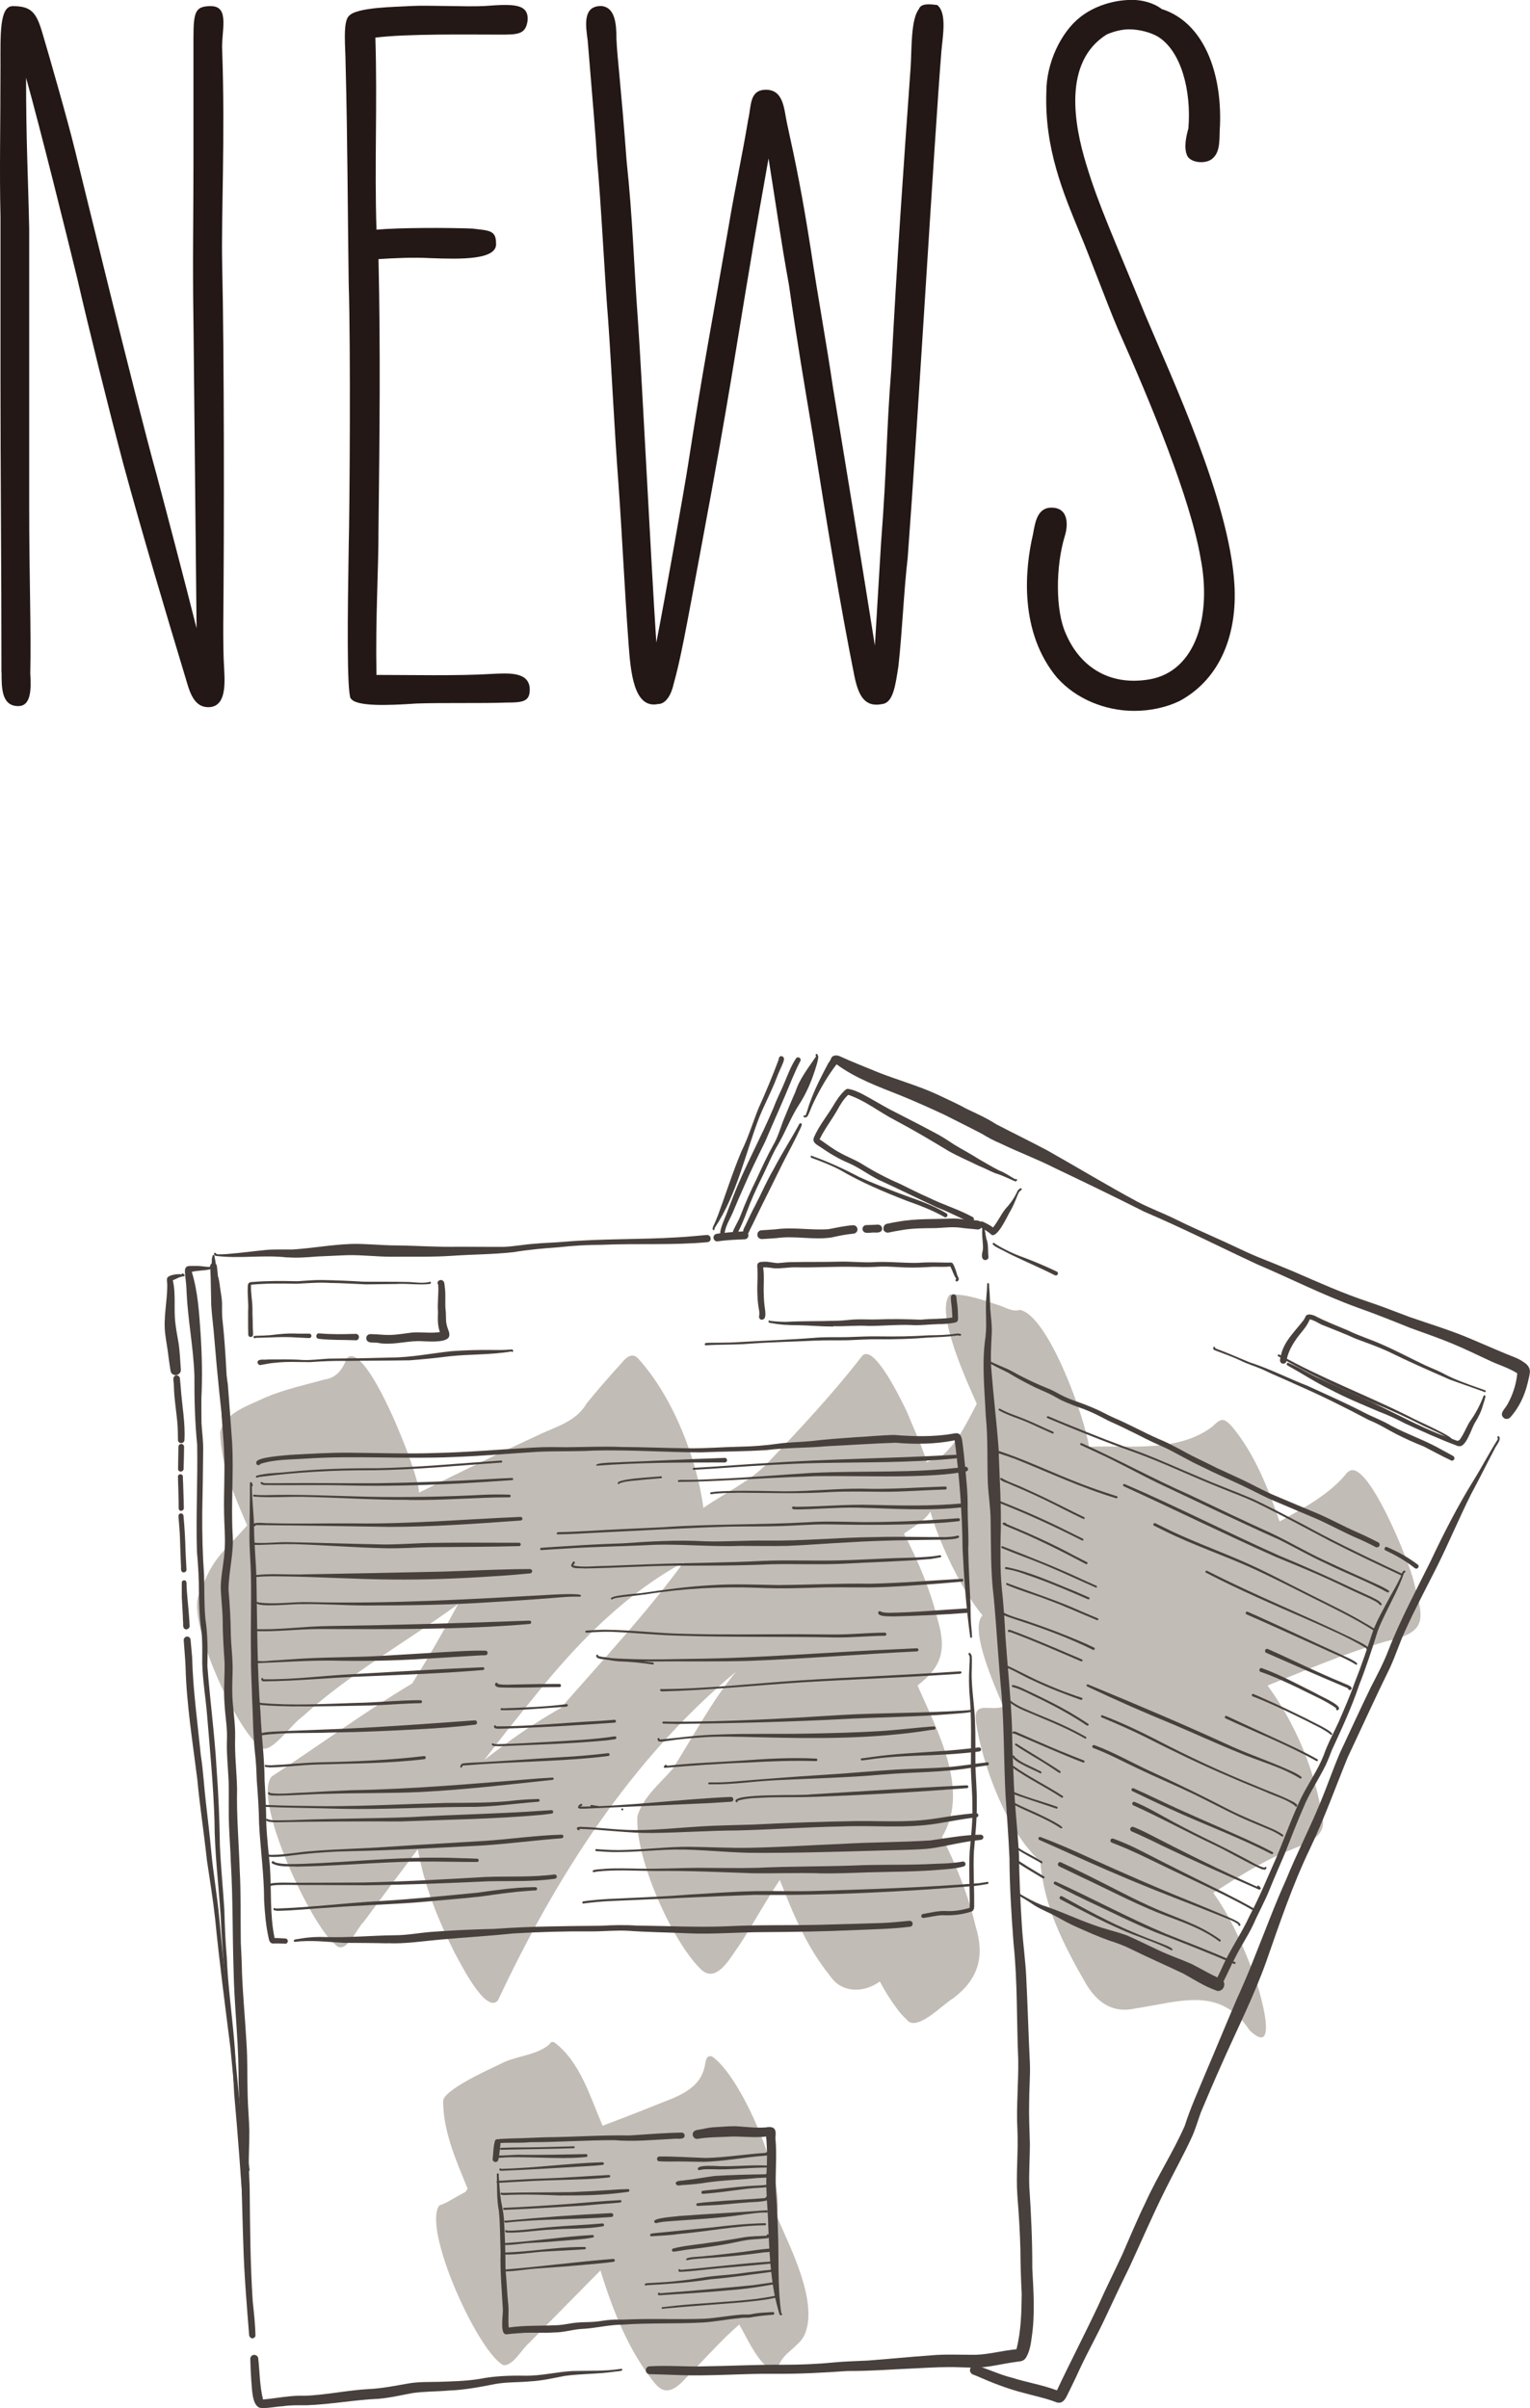 <?xml version="1.0" encoding="UTF-8"?><svg id="_レイヤー_1" xmlns="http://www.w3.org/2000/svg" viewBox="0 0 127.33 200.37"><defs><style>.cls-1{fill:#c2bcb6;}.cls-2{fill:#47403c;}.cls-3{fill:#231815;}</style></defs><path class="cls-3" d="m.12,55.93C.12,47.01.04,39.61.04,31.62v-13.6C-.05,14.11.04,10.8.04,5.44.04,2.89-.05.51,1.06.51c1.53,0,1.96.51,2.46,2.21.51,1.7,2.12,7.31,2.72,9.78.59,2.38,5.01,20.57,6.8,27.03.68,2.55,2.47,9.35,3.32,12.75l-.26-25.5c-.08-5.19,0-8.5,0-13.18V3.15c0-2.21.17-2.64,1.45-2.64,1.62,0,.85,2.12.94,3.66.26,7.23-.09,13.86,0,17.85.17,7.4.17,22.44.09,30.01,0,1.19,0,2.47.08,3.74.09,1.53,0,2.89-1.11,3.06-1.45.17-1.79-1.36-2.12-2.46-1.62-5.36-3.65-12.16-5.19-17.85-1.28-4.85-2.8-10.97-3.82-15.39-.85-3.49-3.06-12.41-4.25-16.66,0,5.44.17,8.16.26,12.58v23.12c0,5.95.17,10.2.09,13.86.08,1.36.08,2.81-1.11,2.72-1.28-.08-1.28-1.53-1.28-2.81Z"/><path class="cls-3" d="m29.19,58.14c-.34-.6-.26-7.06-.17-12.67.08-2.98.17-16.66,0-21.85-.09-6.21-.09-11.82-.26-18.36,0-1.19-.25-3.4.26-3.91.6-.77,3.99-.77,5.19-.85,1.45-.08,4.59.08,6.12,0,2.3-.17,3.74-.25,3.57,1.27-.17,1.11-.85,1.11-2.29,1.11-2.8,0-7.73-.08-10.37.25.17,5.61-.08,10.46.09,15.98,1.87-.17,5.95-.17,7.99-.09,1.28.17,1.96.09,1.96,1.19.17,1.44-2.97,1.36-5.44,1.27-1.53-.08-3.06,0-4.34.08.17,7.74.09,14.54,0,22.36,0,3.83-.26,7.4-.17,12.24,2.63,0,6.8.09,9.52-.08,1.53-.08,3.06-.17,3.23,1.11.08,1.19-.51,1.27-1.96,1.27-1.96.08-5.35,0-7.48.08-2.46.17-5.01.25-5.44-.42Z"/><path class="cls-3" d="m52.31,53.55c-.34-4.59-.51-8.67-.85-13.43-.34-4.51-.51-8.59-.85-13.52-.25-2.89-.59-9.86-.93-13.43-.09-1.7-.34-4.59-.77-9.78-.17-1.27-.43-2.89,1.11-2.89,1.19.08,1.28,1.53,1.28,2.72.08,1.79.34,3.4.85,10.2.51,4.76.6,8.67.94,13.26.34,4.85,1.1,20.32,1.53,26.78.68-3.4,2.38-13.09,2.63-14.71,1.36-8.76,1.87-11.14,3.4-19.98.51-3.06,1.11-5.78,1.62-8.84.26-1.1.09-2.38,1.36-2.46,1.61-.08,1.61,1.62,1.87,2.81.77,3.49,1.28,6.04,1.96,10.37.68,4.51,1.28,7.65,1.87,11.65,1.02,6.21,2.46,14.96,3.48,21.42l.51-8.5c.51-6.63.43-9.1.85-14.45.51-9.69,1.02-16.83,1.62-25.25.09-1.36,0-3.91.68-4.76.17-.51.93-.42,1.53-.34.85.68.43,2.72.34,3.91-.6,7.48-1.96,30.94-2.8,42.08-.34,2.98-.43,5.87-.77,9.01-.25,1.61-.43,2.98-1.28,3.15-1.53.34-2.04-.68-2.38-2.29-1.19-5.95-2.21-12.16-3.49-20.23-.68-4.08-1.28-7.57-1.96-12.33-.68-3.74-1.02-6.29-1.7-10.54-.6,3.4-1.11,6.21-1.62,9.35-.94,5.53-1.7,10.8-3.83,22.19-1.53,8.25-1.87,10.12-2.46,12.24-.17.77-.6,1.62-1.28,1.62-2.04.43-2.29-2.72-2.46-5.02Z"/><path class="cls-3" d="m88.01,56.44c-3.23-3.83-2.72-9.1-2.04-11.99.17-.94.34-2.21,1.53-2.21,1.53,0,1.36,1.62,1.11,2.38-.77,2.55-.77,6.21.08,8.08,1.11,2.64,3.49,4.42,6.97,3.83,3.91-.68,5.19-5.36,4.25-10.12-.85-4.93-4.08-12.75-6.88-19.04-.94-2.21-2.38-6.12-3.14-7.91-1.36-3.32-2.98-7.06-2.81-11.82,0-2.38,1.19-4.93,2.81-6.21,1.19-.94,2.8-1.44,4.33-1.44.85,0,1.79.25,2.46.76,3.49,1.11,5.02,5.27,4.85,9.69-.08.94.09,2.12-.59,2.72-.51.51-1.79.42-2.12-.17-.34-.68-.09-1.7.08-2.3.26-3.15-.6-6.46-2.55-7.65-.59-.34-1.53-.6-2.38-.6-.6,0-1.28.17-1.87.43-3.65,2.29-2.72,7.48-1.7,10.8,1.02,3.4,2.29,6.12,4.93,12.58,2.21,5.27,6.97,15.39,7.4,22.36.25,4.08-1.11,7.82-4.51,9.69-1.19.59-2.55.85-3.83.85-2.46,0-4.85-1.02-6.38-2.72Z"/><path class="cls-1" d="m75.53,168.11c-.36-.31-.67-.66-.94-1.05-.51-.68-.96-1.42-1.37-2.18-1.35.97-3.2.99-4.17-.51-1.9-2.34-3.07-5.16-4.15-7.94-1.19,1.76-2.2,3.64-3.36,5.41-.74,1-1.96,3.42-3.32,1.91-2.37-2.39-5.41-9.25-5.17-12.63.46-1.59,1.86-2.7,2.92-3.92,1.72-2.7,3.22-5.59,5.27-8.09-8.76,7.29-15,17.12-19.8,27.34,0,0,0,0,0,0-1.02,1.19-3.16-3.18-3.6-3.95-1.37-2.73-2.54-5.61-3.07-8.63-1.5,2.01-3,4.02-4.49,6.03-.59.53-1.51,2.88-2.38,1.9-1.99-1.53-6.88-11.97-5.31-13.96,0,0,0,0,0-.01,3.92-2.55,7.69-5.35,11.71-7.75,1.36-2.15,2.61-4.36,3.82-6.6-4.3,3.15-9.02,5.77-12.97,9.38-.8.51-2.5,2.96-3.29,2.61-2.04-1-6.67-11.23-5.17-13.02,0,0-.02.02-.03.03,0,0,0,0,0,0,1.1-3.01,1.92-3.26,3.91-5.56-1.07-2.45-2.18-5.02-2.25-7.73.36-1.67,2.4-2.24,3.77-2.91,1.6-.68,3.29-1.04,4.95-1.5.98-.14,1.49-.87,1.81-1.75,1.58-1.78,6.11,9.77,6.02,11.17,3.25-1.62,6.52-3.22,9.82-4.74,1.51-.74,3.24-1.13,4.13-2.68.79-.98,1.62-1.93,2.46-2.87.48-.45,1.1-1.61,1.82-.88,2.86,3.14,4.88,8.25,5.44,12.44,1.69-1.18,3.78-2.16,5.22-3.61,2.8-2.95,5.49-5.81,7.97-9.01.97-1.21,3.36,3.83,3.73,4.59.98,2.42,2.52,5.37,2.15,8.01-.44,1-1.52,1.54-2.38,2.16,1.2,2.3,2.21,4.72,2.83,7.25.7,2.42.33,3.84-1.7,5.38,1.61,3.73,4.4,8.7,2.04,12.61,1.17,2.34,2.18,4.82,2.78,7.38.79,2.55.28,4.43-1.87,6.06-.86.49-2.92,2.73-3.8,1.83Zm-30.21-27.98c-1.26,1.54-2.5,3.08-3.73,4.65-.43.55-.86,1.11-1.29,1.67,2.02-1.58,4.13-3.07,6.37-4.33,3.48-3.98,7.1-7.85,10.22-12.12-4.56,2.47-8.29,6.17-11.58,10.14Z"/><path class="cls-1" d="m54.44,198.24c-2.16-2.7-3.46-6.04-4.47-9.32-1.98,2.01-3.97,4.01-5.93,6.03-.62.5-1.33,1.94-2.15,1.85-2.11-1.08-6.76-11.33-5.33-13.29,0,0,0,0,0,0,.47-.14.91-.42,1.33-.66.29-.16.58-.32.87-.48.05-.09.1-.18.15-.27-.94-2.3-2.02-4.71-2.03-7.23-.1-.92,3.83-2.68,4.7-3.1,1.3-.72,3.02-.7,4.14-1.66.08-.18.22-.24.41-.17,2.15,1.61,2.99,4.55,4.02,6.94,1.44-.56,2.89-1.09,4.32-1.68,1.71-.69,3.81-1.26,4.19-3.33.08-.36.08-.88.59-.76,2.48,1.67,6.16,10.37,5.38,13.27,1.11,2.59,3.57,7.28,2.29,9.98-.51.93-1.62,1.38-2.06,2.34-.02.21-.07.46-.28.55-1.26-.02-2.46-2.83-3.06-3.83-1.59,1.38-2.97,2.99-4.46,4.48-.83.9-1.71,1.55-2.62.33Z"/><path class="cls-1" d="m104,168.95c-2.45-3.75-5.85-2.37-9.51-1.83-2,.45-3.3-.59-4.24-2.27-1.77-3.1-3.41-6.33-3.67-9.96-2.75-2.45-4.83-7.99-5.36-11.61-.23-1.8,1.08-.88,2.28-1.26-.59-1.48-2.86-6.37-1.75-7.59,0,0,0-.01-.01-.02.01,0,.02,0,.03,0-2.04-2.36-5.44-9.48-4.8-12.53.24-.44.81-.3,1.18-.54,1.49-1.16,2.28-2.9,3.14-4.53-.77-1.74-3.5-7.61-2.25-9.09,1.36-.07,2.72.44,4,.86.58.16,1.21.62,1.82.41,2.38.43,5.44,9.01,5.77,11.39,3.42-.13,7.35.5,10.25-1.66.76-.74.96-.78,1.69.03,1.87,2.27,2.97,5.1,3.92,7.85,2-1.12,4.25-2.29,5.68-4.14,0,.01,0,.03,0,.04,1.52-1.56,5.24,7.8,5.48,9.09.79,3.05,1.29,4.2-2.28,4.98-3.39.97-6.61,2.38-9.88,3.68,2.34,3.19,3.93,7.05,4.56,10.95.43,1.79-1.63,2.26-2.87,2.82-2.21.9-4.21,2.21-6.21,3.48,1.33,1.84,2.28,3.94,3.1,6.05.44.89,2.71,8.06-.08,5.39Z"/><path class="cls-2" d="m125.17,118c-.48-.37.14-.82.31-1.19.43-.79.71-1.65.79-2.54-.74-.47-1.61-.71-2.4-1.1-1-.46-1.99-.95-3.01-1.37-1.15-.48-2.34-.88-3.51-1.31-1.46-.59-2.93-1.18-4.41-1.7-2.85-1.04-5.55-2.41-8.34-3.6-3.12-1.45-6.19-3.01-9.36-4.36-2.46-1.24-4.94-2.44-7.42-3.62-1.49-.76-3.06-1.34-4.57-2.07-.53-.22-1.03-.49-1.52-.79-1.03-.54-2.07-1.05-3.11-1.58-1.22-.57-2.45-1.12-3.7-1.63-1.82-.72-3.71-1.41-5.3-2.58-.73.95-1.35,2.01-1.87,3.09-.18.36-.31.73-.48,1.1-.05.15-.18.27-.34.22-.1-.02-.07-.18.03-.16.04,0,.08.02.09-.02.15-.36.23-.75.38-1.12.4-1.11.95-2.16,1.5-3.2.09-.14.2-.25.24-.42.13-.27.47-.27.72-.16,1,.46,2.11.89,3.1,1.3,1.67.67,3.42,1.14,5.05,1.9.81.39,1.64.75,2.43,1.19.83.39,1.67.77,2.44,1.27,1.41.73,2.84,1.43,4.24,2.17,2.52,1.42,4.99,2.92,7.52,4.28,1.05.55,2.16.95,3.22,1.48,1.09.54,2.2,1.03,3.31,1.53,1.14.5,2.3,1.09,3.45,1.57,1,.4,1.99.8,2.99,1.22,2.08.9,4.14,1.83,6.29,2.54,1.14.38,2.26.83,3.39,1.25,1.67.58,3.37,1.09,5,1.78.98.41,2.06.89,3.01,1.28.55.24,1.03.36,1.5.71.29.18.52.47.49.83-.03.3-.12.58-.18.87-.25,1.05-.72,2.07-1.45,2.87-.13.15-.36.18-.53.07Z"/><path class="cls-2" d="m87.89,199.88c-.86-.33-1.77-.51-2.66-.76-1.39-.35-2.71-.87-4.02-1.45-.16-.06-.36-.1-.44-.27-.17-.31.15-.68.48-.57,1.01.3,1.96.77,2.98,1.02,1.23.39,2.52.59,3.73,1.05,1.12-2.38,2.34-4.72,3.46-7.1.63-1.43,1.35-2.83,2-4.25.63-1.44,1.23-2.89,1.92-4.3.98-2.17,2.3-4.18,3.26-6.37.46-1.45,1.09-2.83,1.67-4.24.88-2.06,1.73-4.13,2.61-6.19.54-1.19,1.06-2.39,1.53-3.61.87-2.15,1.66-4.31,2.62-6.43.89-2.19,1.98-4.29,2.87-6.47.58-1.39,1.03-2.73,1.62-4.1.86-1.83,1.7-3.67,2.58-5.48.51-.99,1.03-1.96,1.43-3,.99-2.56,2.31-4.98,3.52-7.44,1.1-2.33,2.28-4.64,3.64-6.83.67-1.08,1.25-2.21,1.93-3.28.03-.05.06-.13,0-.18-.06-.09.07-.18.14-.09.21.26-.3.8-.4,1.07-.66,1.25-1.28,2.51-1.95,3.75-.99,1.98-1.84,4.03-2.83,6.01-.89,1.77-1.83,3.53-2.65,5.34-.45.98-.78,2.02-1.23,3.01-1.22,2.48-2.36,5-3.54,7.5-1.04,2.55-1.95,5.1-3.13,7.58-1.46,3.03-2.53,6.22-3.64,9.39-1.04,2.92-2.45,5.69-3.7,8.52-.6,1.34-1.18,2.69-1.75,4.05-.25.69-.45,1.41-.76,2.08-.69,1.5-1.5,2.94-2.23,4.42-1.05,2.11-1.98,4.28-2.97,6.42-.69,1.4-1.36,2.81-2.02,4.23-.65,1.38-1.39,2.71-2.04,4.08-.29.63-.58,1.26-.89,1.88-.27.49-.46,1.26-1.16,1.01Z"/><path class="cls-2" d="m23.91,104.63c-1.99-.23-3.99.12-5.96-.13-.06-.03-.14-.09-.14-.17,0-.11.15-.11.17-.02.11.11.31.04.45.06.21,0,.42-.02.64-.04,1.02-.08,2.02-.22,3.04-.32.74-.07,1.48-.03,2.22-.04,1.62-.1,3.23-.4,4.86-.46,1.26-.04,2.52.12,3.79.12,1.73.02,3.45.15,5.18.11,1.26,0,2.54.02,3.8.01.84-.04,1.67-.2,2.51-.26.85-.08,1.7-.09,2.55-.17,3.09-.26,6.2-.17,9.3-.36.83-.04,1.66-.13,2.5-.2.36-.03.48.55.05.6-2.93.27-5.88.09-8.81.22-1.18,0-2.36.07-3.53.2-1.27.09-2.53.2-3.79.41-1.68.19-3.38.18-5.07.3-1.7.12-3.41.06-5.11.08-1.23,0-2.45-.16-3.68-.13-.83.03-1.65.08-2.47.11-.82.06-1.65.14-2.47.07Z"/><path class="cls-2" d="m59.38,103c-.02-.18.12-.32.28-.34.75-.11,1.51-.16,2.27-.2.43-.03.49.61.06.66-.76.03-1.52.06-2.27.17-.17.03-.33-.12-.34-.28Z"/><path class="cls-2" d="m63.03,102.76c-.02-.19.13-.38.33-.39.39-.02.79-.05,1.18-.08,1.47-.2,2.94.09,4.4-.01.68-.13,1.35-.28,2.04-.33.19-.02.36.13.38.32.02.19-.13.36-.32.38-.65.06-1.23.18-1.85.32-1.51.22-3.04-.16-4.56.05-.4.03-.8.06-1.21.08-.2.01-.38-.13-.39-.33Z"/><path class="cls-2" d="m71.78,102.29c-.02-.17.12-.34.29-.35.33-.01.66-.02.98-.04.18,0,.34.11.36.3.02.36-.34.37-.61.36-.33-.04-.94.2-1.02-.27Z"/><path class="cls-2" d="m73.53,102.27c-.04-.2.08-.39.28-.44.32-.07.64-.13.96-.18,1.51-.27,3.08-.19,4.61-.26.43.01.86.08,1.29.13.37.05,1.11-.1,1.06.48-.03.19-.23.34-.42.3-.47-.06-.94-.07-1.41-.15-.68-.08-1.35.01-2.03.04-.98.01-1.99,0-2.96.19-.32.05-.64.11-.96.18-.19.04-.39-.08-.44-.28Z"/><path class="cls-2" d="m81.74,104.66c-.06-.24.02-.46.06-.69.03-.43-.06-.87-.06-1.3-.03-.41.15-.64-.4-.66-.05.03-.1,0-.14-.03-.08-.06,0-.19.09-.14.19.03.44.01.56.18.15.32.15.73.24,1.06.19.48.11.99.17,1.49.03.32-.45.39-.51.08Z"/><path class="cls-2" d="m56.29,197.62c-.74-.03-1.49-.05-2.23-.07-.39-.01-.43-.61-.02-.65,1.52-.1,3.04.05,4.56,0,2.21-.03,4.39-.15,6.59-.13,1.44,0,2.84-.06,4.27-.2.91-.09,1.83-.1,2.75-.15,1.75-.13,3.49-.31,5.24-.43,1.25-.12,2.5-.04,3.76-.05,1.14-.04,2.24-.36,3.38-.46.39-1.48.42-3.11.44-4.62-.07-1.24-.1-2.48-.11-3.72-.04-1.47-.13-2.95-.25-4.42-.13-1.83.09-3.73,0-5.54-.1-1.91.1-3.9.07-5.8-.14-3.25-.05-6.45-.39-9.68-.18-2.37-.33-4.75-.34-7.13-.08-1.74-.21-3.48-.33-5.23-.14-2.79-.11-5.58-.33-8.37-.26-2.68-.4-5.38-.65-8.06-.27-2.16-.22-4.35-.26-6.53-.02-1-.18-1.99-.23-2.98-.07-1.85.02-3.71-.17-5.56-.1-2.2-.35-4.44-.02-6.63.13-1.14-.05-2.29.08-3.43.03-.32.05-.66.06-.98.04-.06.14-.04.15.03.01.08,0,.18.01.26.06.6.07,1.2.09,1.8.05.65.15,1.31.13,1.97-.05,1.11-.13,2.21-.02,3.3.17,2.14.43,4.27.59,6.41.07,2.5.26,4.96.16,7.45-.01,1.33-.03,2.67.09,4,.15,1.4.25,2.81.32,4.22.17,2.46.44,4.92.54,7.39.02,1.38.06,2.74.13,4.11.06,2.19.33,4.37.45,6.55.03,2.02.12,4.04.25,6.05.09,1.42.3,2.83.36,4.25.12,2.36.18,4.72.3,7.08.04,1.07-.06,2.14-.06,3.21-.03,1.22.03,2.31.06,3.5,0,1.18-.09,2.36-.05,3.55.15,2.25.26,4.57.25,6.81.1,1.92.24,3.85-.05,5.76-.07.55-.16,1.11-.43,1.6-.07.13-.17.26-.31.32-.19.09-.41.08-.62.12-.93.12-1.84.36-2.78.44-.6.05-1.21.02-1.82,0-1.19-.05-2.38.02-3.57.08-1.94.08-3.87.24-5.81.23-2.01.14-4.01.25-6.02.23-2.73-.03-5.45.22-8.18.1Z"/><path class="cls-2" d="m21.68,200.36c-.74-.14-.7-1.71-.77-2.31-.04-.58-.06-1.17-.08-1.75,0-.09.02-.17.08-.24.18-.22.56-.1.58.18.13,1.14.12,2.3.4,3.42,1.13-.1,2.31-.36,3.44-.31,1.81-.06,3.59-.47,5.4-.56,1.13-.06,2.24-.29,3.35-.48.81-.13,1.64-.1,2.46-.12,1.11-.04,2.25-.06,3.35-.24,1.26-.25,2.54-.29,3.81-.27,1.35.02,2.62-.32,3.95-.39,1.32-.04,2.66.03,3.96-.17.03,0,.06,0,.07-.01.07-.03.15.06.09.13-.21.09-.47.07-.69.11-1.36.2-2.74.16-4.1.35-.94.18-1.88.4-2.84.45-.95.09-1.92.05-2.87.21-1.28.25-2.56.5-3.87.55-1.01.09-2.03.07-3.04.21-.95.17-1.89.4-2.86.48-2.01.09-4,.47-6.01.54-.66,0-1.32-.02-1.97.08-.62.03-1.23.19-1.85.14Z"/><path class="cls-2" d="m20.74,194.38c-.2-2.55-.42-5.06-.49-7.62-.06-1.61-.09-3.21-.14-4.82-.04-.81-.11-1.61-.09-2.42.15-2.39-.19-4.78-.17-7.17-.03-2.83-.36-5.6-.41-8.43-.1-3-.05-5.97-.23-8.95-.03-1.02-.11-2.03-.15-3.05-.05-1.22,0-2.45-.03-3.68-.05-1.09-.17-2.18-.15-3.27.07-1.08-.13-2.07-.19-3.13-.1-1.17.02-2.33,0-3.5-.08-1.2-.16-2.46-.16-3.64-.02-.89-.14-1.77-.16-2.66.03-1.12.31-2.22.34-3.35.04-.92-.05-1.84-.06-2.76-.04-1.64.08-3.34,0-4.97-.03-1.34-.22-2.67-.22-4.02-.02-.78-.01-1.55-.12-2.32-.07-.41-.12-.82-.12-1.24-.02-1.01.01-2.02-.07-3.02-.07-1.03.14-2.07-.03-3.1-.04-.37-.01-.73-.15-1.07-.03-.07-.09-.16-.17-.13-.02,0-.04.01-.06.02-.1.04-.16-.12-.06-.15.6-.24.61.96.68,1.31.06.41.14.82.15,1.23-.01.91,0,1.76.13,2.65.07.97.04,1.95.16,2.92.07.38.14.76.19,1.14.13,1.62.24,3.25.36,4.87.14,2.59-.11,5.21.05,7.8.08,1.5-.35,2.97-.35,4.46.11,1.23.18,2.51.19,3.73.02.78.12,1.55.14,2.32.04.78-.04,1.61-.02,2.37,0,1.28.27,2.53.24,3.81-.05,1.46.13,2.85.16,4.3-.05,2.26.15,4.54.22,6.77.11,2,.06,4.01.09,6.02.04.84.09,1.72.1,2.55.08,1.92.26,3.84.37,5.75.1,1.47.06,2.94.1,4.41.02,1.02.12,1.96.14,2.96.01,1.07-.07,2.14-.04,3.21.02.59.07,1.17.07,1.76.03,3.07.05,6.14.25,9.19.1.96.21,1.91.23,2.87,0,.13-.12.24-.25.24-.12,0-.25-.1-.25-.22Z"/><path class="cls-2" d="m18.77,120.55c-.36-3.04-.68-6.08-.93-9.14-.07-.94-.2-1.86-.26-2.8-.01-.83-.04-1.58-.05-2.38-.01-.24-.02-.48-.03-.71-.03-.14-.02-.31.12-.39,0-.21,0-.41.06-.59,0-.05.02-.1.07-.11.08-.03.14.07.1.13.05.2.08.41.11.61.05.05.09.12.09.19.04.34.08.68.1,1.03.03.66.11,1.32.18,1.98.45,3.05.5,6.17.72,9.24.08.97.06,1.94.14,2.91.02.27-.39.32-.43.04Z"/><path class="cls-2" d="m20.27,184.36c-.23-3.38-.48-6.76-.78-10.13-.09-1.44-.11-2.88-.26-4.32-.35-3.52-.71-7.03-.87-10.56-.18-2.61-.5-5.25-.51-7.85-.09-2.87-.36-5.73-.6-8.59-.11-1.51-.38-3.01-.42-4.53,0-.88.03-1.77-.06-2.63-.16-1.03-.2-2.08-.21-3.13,0-1.17-.06-2.34-.17-3.5-.09-2.96.07-5.92.02-8.89-.19-1.91-.24-3.86-.23-5.77-.08-2.31-.54-4.59-.65-6.9-.01-.48-.06-.97-.12-1.45,0-.2-.06-.41.03-.6.08-.15.26-.18.42-.17.21-.01.43,0,.64,0,.25.01.5.05.73.07.1,0,.22.04.29-.05.03-.04.08-.05.12-.02.16.14-.18.3-.3.31-.46.08-.93.07-1.38.18.51,1.65.61,3.37.73,5.09.12,1.81.16,3.63.07,5.45,0,.68,0,1.37.01,2.05.04.71.14,1.41.14,2.12-.02,1.79-.04,3.59-.08,5.38-.01,1.71.03,3.41.15,5.11.04,1.23,0,2.43.11,3.64.2,1.31.2,2.63.17,3.96.21,2.83.6,5.64.76,8.47.16,2.15.25,4.33.28,6.48.08,1.78.26,3.55.37,5.33.04,1.31.08,2.6.2,3.9.09,2.38.43,4.74.63,7.11.15,1.64.15,3.3.3,4.94.07.76.16,1.51.21,2.27.16,2.11.3,4.22.47,6.33.02.29.04.59.07.88,0,.08-.05.15-.13.16-.08,0-.15-.05-.16-.13Z"/><path class="cls-2" d="m14.35,114.34c-.09-.07-.14-.18-.16-.29-.06-.37-.11-.73-.16-1.1-.07-.65-.2-1.3-.28-1.95-.17-1.37.18-2.73.17-4.1,0-.17-.05-.35-.02-.52.09-.31.94-.4,1.22-.34,0-.07.1-.12.15-.05.01.02.03.04.05.06h0c.06.04.06.13-.01.15-.33.01-.62.21-.93.33.28,1.18.06,2.41.22,3.61.06.52.16,1.03.25,1.55.12.75.14,1.51.2,2.26.04.36-.41.62-.69.38Z"/><path class="cls-2" d="m15.07,120.08c-.15,0-.26-.13-.26-.27,0-.34-.01-.68-.02-1.02-.07-1.17-.3-2.33-.32-3.5.02-.28-.2-.77.2-.85.15-.01.28.1.3.24.03.29.06.58.08.87.1,1.43.38,2.84.3,4.27,0,.15-.13.26-.27.26Z"/><path class="cls-2" d="m15.04,122.45c-.13,0-.23-.11-.22-.24.01-.61.02-1.22.03-1.83,0-.13.11-.23.24-.23.13,0,.23.11.23.24-.01.61-.02,1.22-.04,1.83,0,.13-.11.23-.24.22Z"/><path class="cls-2" d="m15.08,125.72c-.12,0-.21-.1-.21-.22,0-.88-.04-1.76-.06-2.63,0-.27.42-.26.41.01,0,.18.01.36.02.52.01.33.02.65.03.96.01.38.03.76.03,1.14,0,.12-.11.21-.22.21Z"/><path class="cls-2" d="m15.16,130.8c-.15-.13-.07-.37-.1-.54-.03-.73-.06-1.51-.08-2.23-.02-.62-.08-1.25-.13-1.87,0-.11.07-.22.19-.23.11-.01.22.07.23.19.09.99.15,1.96.17,2.92.02.52.05,1.03.08,1.55.02.19-.22.33-.37.2Z"/><path class="cls-2" d="m15.35,135.53c-.17-.15-.08-.45-.12-.66-.02-.65-.07-1.34-.1-1.97-.01-.41,0-.81,0-1.22,0-.11.1-.19.2-.19.11,0,.19.1.19.2.02,1.02.17,2.03.23,3.05.01.18.02.36.03.54.02.23-.26.39-.44.24Z"/><path class="cls-2" d="m20.42,180.58c-.61-3.36-.92-6.75-1.24-10.15-.45-3.6-.93-7.2-1.28-10.81-.18-1.62-.44-3.22-.68-4.83-.24-2.25-.59-4.48-.8-6.73-.39-3.13-.9-6.26-.98-9.42-.03-.72-.1-1.43-.15-2.15-.01-.15.1-.3.26-.31.15-.02.3.1.31.26.04.49.09.98.13,1.46.07,2.73.45,5.42.72,8.14.21,1.32.27,2.66.43,3.98.15,1.35.32,2.7.44,4.05.17,1.82.49,3.62.66,5.44.3,3.18.62,6.35,1.09,9.51.37,2.7.47,5.43.91,8.12.15.96.29,1.95.45,2.89.03.17.06.33.08.5.01.08-.05.17-.13.19-.09.02-.19-.04-.21-.13Z"/><path class="cls-2" d="m62.01,102.68c-.37-.17,0-.6.09-.85.23-.5.47-1,.73-1.49.53-1.01.97-2.06,1.55-3.05.67-1.29,1.47-2.52,2.16-3.8.07-.06.19-.01.19.08-.08.32-.28.61-.4.91-.51,1.04-1.08,2.05-1.58,3.1-.66,1.36-1.35,2.7-2,4.06-.14.31-.31.6-.44.91-.04.11-.18.16-.29.12Z"/><path class="cls-2" d="m61.11,102.82c-.26-.1-.1-.37-.03-.55.18-.38.42-.77.56-1.15.39-1.04.85-2.05,1.34-3.05.43-.93.86-1.87,1.36-2.77.37-.63.58-1.34.83-2.02.34-.82.67-1.63,1.03-2.44.35-1.1,1.09-2,1.72-2.95-.04-.04-.06-.1-.03-.16.05-.07.16-.02.15.05.07.07.06.18.05.28-.05.32-.15.63-.25.94-.33,1.03-.76,2.03-1.35,2.93-.67,1.03-1.09,2.18-1.7,3.24-.47.77-.81,1.61-1.2,2.42-.41.84-.82,1.68-1.17,2.55-.3.77-.57,1.55-.95,2.28-.07.17-.11.47-.36.4Z"/><path class="cls-2" d="m60.04,102.8c-.35-.08.3-1.47.39-1.71.2-.5.38-1.01.57-1.48.99-2.56,2.34-4.96,3.4-7.49.26-.71.61-1.36.89-2.05.29-.69.55-1.4.97-2.02.16-.19.48.03.34.25-.26.5-.49,1.02-.71,1.54-.7,1.73-1.48,3.43-2.21,5.15-.62,1.26-1.24,2.51-1.79,3.8-.29.65-.58,1.31-.85,1.97-.24.59-.61,1.14-.73,1.78-.02.13-.1.3-.26.25Z"/><path class="cls-2" d="m59.33,102.33c-.06-.09,0-.22.03-.3.15-.3.29-.65.41-.96.65-1.76,1.21-3.55,1.94-5.28.57-1.15.93-2.37,1.41-3.56.6-1.32,1.16-2.67,1.67-4.03.02-.15.06-.33.25-.32.41.09.09.61,0,.85-.13.3-.29.64-.4.94-.42,1.11-.99,2.17-1.44,3.27-1.19,3.08-1.86,6.42-3.7,9.2-.01.03-.03.06-.04.09.02.03.01.08-.02.11-.04.03-.1.02-.12-.02Z"/><path class="cls-2" d="m80.76,101.71c-.92-.39-1.79-.87-2.73-1.22-1.51-.7-3.01-1.44-4.52-2.14-1-.42-1.86-1.12-2.85-1.56-.85-.35-1.64-.83-2.39-1.35-.29-.19-.7-.37-.53-.8.39-.92,1.04-1.71,1.56-2.56.29-.5.61-.99,1.04-1.38.06-.05.13-.09.2-.1.41.05.81.23,1.18.41.76.4,1.5.85,2.25,1.26,1.25.65,2.5,1.27,3.74,1.94.6.3,1.15.67,1.7,1.03.66.41,1.36.76,2.02,1.19.57.32,1.13.67,1.71.96.49.18.91.49,1.36.74.08-.09.21.06.11.12-.04.03-.07.06-.13.05-.54-.23-1.07-.51-1.64-.67-.46-.19-.93-.44-1.38-.62-.84-.41-1.7-.78-2.51-1.23-1.48-.9-2.97-1.78-4.5-2.59-1.3-.67-2.46-1.63-3.86-2.09-.39.36-.66.81-.91,1.27-.47.82-1.06,1.58-1.47,2.43.55.37,1.07.79,1.66,1.1.6.35,1.26.58,1.86.95,1.01.63,2.06,1.18,3.15,1.65.8.39,1.59.8,2.4,1.15,1.19.59,2.48.97,3.65,1.61.26.13.08.55-.2.44Z"/><path class="cls-2" d="m82.51,102.74c-.28-.27-.64-.45-.97-.66-.1-.06-.13-.21-.07-.32.06-.12.21-.16.33-.1.29.14.59.28.84.48.4-.49.66-1.08,1.05-1.57.42-.45.74-.91.99-1.47.05-.09.13-.16.22-.21.08-.07.19.06.1.13-.15.08-.23.23-.29.37-.21.52-.41,1.04-.71,1.52-.2.36-1.01,2.13-1.5,1.83Z"/><path class="cls-2" d="m123.51,115.81c-.95-.35-1.91-.67-2.86-1.02-1.72-.75-3.45-1.51-5.13-2.34-.88-.4-1.79-.72-2.7-1.06-.86-.39-1.74-.73-2.61-1.08-.42-.13-.77-.45-1.21-.53-.25.67-.81,1.15-1.19,1.74-.36.53-.66,1.11-.75,1.75-.05.25-.42.27-.51.04-.06-.13,0-.28.03-.42.21-1.24,1.2-2.11,1.92-3.06.05-.08.09-.15.12-.21.1-.36.51-.24.77-.15.9.48,1.84.83,2.78,1.23.91.45,1.85.73,2.77,1.14,1.25.54,2.47,1.2,3.7,1.78.55.25,1.12.46,1.65.76.86.44,1.77.76,2.67,1.08.22.08.46.15.67.24.03.04.02.09-.01.12-.04.03-.09.02-.13,0Z"/><path class="cls-2" d="m121.32,120.32c-1.51-.56-2.98-1.23-4.44-1.9-.7-.37-1.38-.68-2.12-.96-1.38-.59-2.76-1.15-4.09-1.86-1.2-.58-2.32-1.32-3.48-1.96-.06-.04-.14-.09-.1-.18.02-.05.08-.08.12-.06.07.03.14.07.22.1.8.36,1.55.84,2.35,1.19,1.32.61,2.62,1.2,3.94,1.79,1.61.73,3.18,1.57,4.79,2.31.83.38,1.67.72,2.53,1.01.18.1.59.11.52.4-.04.09-.15.15-.24.11Z"/><path class="cls-2" d="m121.31,120.31c-.11-.05-.15-.19-.11-.3.04-.1.14-.16.24-.16.36-.47.56-1.02.86-1.53.48-.66.86-1.37,1.15-2.13,0-.14.21-.1.17.03-.05.26-.15.51-.22.75-.13.5-.37.94-.63,1.38-.29.41-.8,2.31-1.45,1.94Z"/><path class="cls-2" d="m120.74,121.51c-.76-.36-1.5-.76-2.25-1.15-.77-.3-1.53-.65-2.27-1.02-.76-.39-1.48-.86-2.28-1.17-1.97-1.04-3.96-2.04-6.01-2.93-.96-.45-1.94-.84-2.88-1.3-.6-.26-1.24-.44-1.81-.73-.62-.29-1.27-.53-1.91-.77-.15-.07-.42-.09-.36-.31.03-.12.2-.06.16.06.97.35,1.9.77,2.85,1.16,1.67.54,3.24,1.34,4.87,1.98,1.56.72,3.12,1.4,4.64,2.19.75.39,1.55.67,2.28,1.11,1.41.75,2.91,1.24,4.28,2.04.29.16.59.31.88.48.1.05.14.19.09.28-.06.1-.18.14-.28.09Z"/><path class="cls-2" d="m78.57,101.25c-1-.56-2.03-.95-3.1-1.33-1.9-.74-3.79-1.53-5.54-2.56-.77-.41-1.57-.71-2.37-1.01-.17-.05-.09-.28.06-.15,0,0,0,0,0,0,0,0,0,0,0,0,1.33.48,2.62,1.07,3.87,1.73,1.01.47,2.05.86,3.09,1.27,1.41.54,2.88.96,4.18,1.76.2.11.04.42-.17.31Z"/><path class="cls-2" d="m87.8,106.12c-1.13-.58-2.3-1.07-3.44-1.62-.4-.18-.77-.4-1.17-.59-.19-.1-.41-.19-.56-.36-.07-.11.09-.19.15-.08.75.48,1.59.87,2.43,1.17.93.35,1.85.74,2.75,1.17.19.11.04.4-.16.3Z"/><path class="cls-2" d="m114.56,128.77c-.32-.17-.64-.34-.97-.49-.32-.15-.65-.29-.97-.43-.32-.14-.63-.3-.94-.45-.3-.15-.59-.29-.89-.44-.33-.16-.65-.32-.98-.47-.31-.14-.63-.27-.95-.41-.62-.26-1.25-.52-1.87-.79-.33-.14-.65-.28-.97-.41-.31-.13-.62-.27-.92-.42-.31-.15-.61-.31-.92-.46-.31-.15-.62-.3-.93-.45-.63-.3-1.28-.58-1.92-.88-.31-.14-.61-.29-.92-.44-.3-.15-.6-.29-.91-.44-.15-.07-.3-.15-.45-.23-.16-.08-.31-.17-.47-.25-.28-.15-.56-.3-.84-.45-.17-.09-.35-.18-.52-.27-.13-.07-.27-.13-.4-.19-.33-.15-.66-.29-.99-.45-.29-.14-.58-.28-.87-.43-.31-.16-.62-.31-.93-.46-.4-.2-.8-.4-1.21-.58-.21-.09-.42-.19-.63-.29-.19-.1-.38-.2-.57-.3,0,0,0,0-.01,0h0c-.26-.14-.51-.26-.78-.38-.28-.12-.56-.24-.84-.34,0,0-.01,0-.02,0h0c-.41-.15-.82-.3-1.22-.47-.22-.09-.43-.19-.63-.3-.19-.1-.37-.21-.56-.31-.3-.15-.6-.29-.91-.42-.33-.14-.65-.29-.97-.46-.29-.15-.58-.3-.87-.46-.15-.08-.29-.17-.44-.25-.15-.09-.29-.17-.44-.26-.04-.02-.09-.05-.13-.07-.3-.15-.6-.29-.89-.44,0,0,0,0,0,0,0,0,0,0,0,0-.17-.09-.33-.18-.49-.26-.05-.03-.1-.05-.15-.08-.02,0-.03-.02-.04-.04h0s0-.08.03-.11c.06-.04.11,0,.16.04.09.05.18.09.27.13.1.04.19.09.29.13.2.09.4.18.6.26.21.09.42.18.62.29.2.11.4.22.6.33.27.14.55.28.82.41.3.14.59.28.89.41.3.13.61.25.91.38.29.13.57.29.85.44,0,0,0,0,0,0h0c.19.1.37.18.57.27.2.08.39.16.59.23.32.12.64.22.96.35.33.13.65.26.97.41.32.15.63.31.95.47.3.15.62.28.93.42.31.14.61.29.92.44.3.15.6.29.9.44.3.15.59.3.89.43.32.15.65.29.97.43.13.06.27.12.4.19.19.1.37.19.56.29.28.14.55.29.82.44.18.09.36.19.53.28.02.01.05.02.06.03,0,0,.01,0,.02,0,0,0,0,0,0,0,.05.02.09.05.13.07,0,0,.02,0,.02.01,0,0,0,0,0,0,0,0,0,0,0,0,.3.15.6.29.9.44.3.15.61.3.91.45.63.3,1.28.58,1.91.88.62.29,1.22.6,1.83.91.3.15.61.3.91.43.32.14.65.27.97.41.63.26,1.25.53,1.88.79.32.13.64.27.96.4.31.14.62.28.93.43.62.3,1.24.62,1.87.91.32.15.65.29.98.44.31.14.62.3.92.45.03.01.05.03.06.03.07.04.14.08.22.11.1.05.13.18.09.28-.03.08-.12.13-.2.13-.03,0-.06,0-.09-.02Z"/><path class="cls-2" d="m117.75,130.49c-.76-.61-1.59-1.08-2.46-1.49-.17-.11,0-.37.17-.26.91.39,1.75.86,2.53,1.45.19.15-.04.45-.24.29Z"/><path class="cls-2" d="m101.32,165.15c-.21-.14-.16-.37-.04-.55.15-.28.28-.57.41-.85.66-1.51,1.63-2.85,2.31-4.35.85-1.6,1.52-3.27,2.26-4.92.67-1.62,1.26-3.27,2.01-4.85.59-1.2,1.38-2.3,1.88-3.55.34-.99.85-1.9,1.28-2.85.46-1.07.93-2.13,1.31-3.22.57-1.43,1.06-2.89,1.54-4.35.38-.97.91-1.86,1.39-2.78.32-.57.66-1.14.92-1.73.06-.16.08-.36.24-.45.04-.03.09-.02.11.02.03.04.02.09-.02.12-.11.05-.11.16-.15.26-.2.55-.44,1.08-.7,1.61-.48.98-1,1.95-1.4,2.96-.48,1.54-.98,3.07-1.57,4.57-.63,1.87-1.46,3.65-2.28,5.43-.2.53-.41,1.08-.68,1.57-.54,1.04-1.2,2.03-1.64,3.11-.57,1.29-1.07,2.61-1.59,3.92-.42.99-.86,1.97-1.26,2.97-.4.99-.92,1.92-1.35,2.9-.44.94-1.04,1.81-1.5,2.74-.38.71-.69,1.46-1.07,2.17-.08.15-.29.19-.43.1Z"/><path class="cls-2" d="m101.23,165.63c-.98-.34-1.85-.91-2.75-1.41-1.45-.69-2.92-1.33-4.36-2.04-.59-.3-1.21-.52-1.84-.72-.92-.33-1.82-.73-2.71-1.13-.6-.26-1.18-.59-1.74-.9-.56-.3-1.16-.53-1.7-.86-.39-.25-.77-.52-1.18-.74-.06-.04-.2-.11-.14-.2.05-.07.13-.03.17.02.54.32,1.11.62,1.7.86,1.47.47,2.85,1.14,4.3,1.65.92.35,1.9.55,2.82.89.9.39,1.78.84,2.67,1.25.89.42,1.82.73,2.72,1.13.77.39,1.54.86,2.33,1.2.66.21.36,1.2-.3,1.01Z"/><path class="cls-2" d="m63.38,109.82c-.13-.02-.23-.15-.21-.29.08-.34-.05-.68-.08-1.02-.06-.57-.08-1.14-.06-1.71.02-.49.03-.97-.01-1.46-.01-.32.25-.34.5-.35.41-.04.81.1,1.21.11.37-.02.73-.08,1.1-.08,1.36-.03,2.72,0,4.07-.04.89-.02,1.79.08,2.68.05,1.28-.09,2.56.08,3.83.05.83-.07,1.66-.03,2.5-.02.13,0,.28-.04.38.07.19.31.28.67.39,1.02.09.16.2.34,0,.46-.15.08-.23-.12-.09-.2-.24-.3-.31-.7-.51-1.03-.5.06-1,.02-1.5.03-.78.05-1.51.08-2.29.05-.65-.02-1.3-.08-1.96-.07-.66.04-1.31.06-1.97.03-1.73-.06-3.45.07-5.18.03-.56,0-1.11.1-1.67.09-.33-.03-.66-.11-1-.08.11.72.02,1.46.05,2.18.01.4.03.79.09,1.18.03.29.18,1.01-.28.99Z"/><path class="cls-2" d="m69.34,110.38c-.97,0-1.93-.09-2.9-.11-.74,0-1.48-.03-2.2-.17-.11,0-.39-.05-.26-.21.04-.03.09,0,.13.02.43.05.88.08,1.32.08,1.35-.08,2.73-.04,4.08-.09.41,0,.83-.04,1.24-.08.74-.08,1.47-.01,2.21-.03,1.22-.05,2.43-.03,3.65.02.88-.09,1.77-.04,2.65-.18-.02-.44-.05-.89-.11-1.33,0-.21-.11-.56.19-.6.32-.01.25.38.29.59.08.45.09.93.1,1.37,0,.09,0,.19-.04.26-.04.06-.1.11-.18.12-.47.11-.96.13-1.44.14-.78.02-1.56.13-2.35.07-1.16-.03-2.29.08-3.43.08-.98-.06-1.95.05-2.93.02Z"/><path class="cls-2" d="m20.85,111.25c-.15,0-.21-.16-.19-.29,0-.16-.01-.33-.01-.49,0-.48-.01-.96,0-1.43.04-.65-.07-1.29-.03-1.93,0-.34.08-.44.43-.44,1.23-.1,2.47-.09,3.7-.06.68-.04,1.36-.11,2.04-.1,1.17.02,2.35.07,3.52.14,1.17.01,2.35-.01,3.52.02.63,0,1.29.15,1.91,0,.06-.05.16.03.12.1-.02.05-.09.07-.14.07-.88.1-1.83-.06-2.75,0-.84,0-1.67.03-2.5.03-1.01-.04-2.03-.11-3.04-.12-.93-.06-1.85.03-2.78.07-1.26-.03-2.52-.04-3.76.08-.03.65.11,1.3.12,1.95,0,.33,0,.67.02,1.01.01.29,0,.58.02.86,0,.19.09.52-.19.53Z"/><path class="cls-2" d="m21.15,111.34c-.16-.13.03-.2.18-.19.38-.01.76-.02,1.14-.05.77-.1,1.54-.17,2.32-.13.31,0,.63,0,.95,0,.1,0,.18.09.18.19,0,.1-.09.18-.19.18-.35-.02-.71-.03-1.06-.05-1.13-.09-2.27.02-3.4.03-.03.04-.08.04-.11.02,0,0,0,0,0,0Z"/><path class="cls-2" d="m29.6,111.52c-1.03-.04-2.07,0-3.09-.12-.29-.05-.22-.5.07-.45.99.09,2.02.07,3,.04.38-.02.39.53.02.54Z"/><path class="cls-2" d="m31.49,111.74c-.34-.07-.99.11-1.01-.4,0-.19.17-.34.36-.33.53,0,1.06.08,1.6.07.63-.01,1.24-.13,1.86-.2.77-.06,1.55.08,2.31-.04-.2-.54-.18-1.11-.16-1.67-.06-.75.07-1.51.02-2.26-.22-.33.29-.57.47-.25.07.16.06.4.09.55.08.64-.02,1.29.07,1.94.03.41-.02.83.11,1.22.07.29.3.63.12.93-.36.48-1.97.29-2.55.29-1.09.02-2.18.35-3.27.16Z"/><path class="cls-2" d="m58.65,111.85c0-.15.29-.1.39-.12.73-.01,1.47,0,2.2-.04,2.21-.14,4.43-.2,6.63-.38.89-.07,1.78-.03,2.67-.05.89-.03,1.78-.08,2.67-.06,1.37.02,2.73,0,4.09-.09.76-.01,1.53-.02,2.29-.14.11-.02.22,0,.33.02.04,0,.08.05.07.09-.04.14-.22.02-.33.04-.81.13-1.64.14-2.46.18-1.33.11-2.66.15-3.99.14-.89-.02-1.78.05-2.67.08-.89.02-1.78-.01-2.68.03-1.8.09-3.61.12-5.4.25-1.24.11-2.49.06-3.72.14-.04,0-.09-.03-.09-.07Z"/><path class="cls-2" d="m21.43,113.4c-.03-.39.61-.22.86-.28.95,0,1.9-.03,2.85.04.75.04,1.48-.07,2.23-.11,1.7-.01,3.41-.04,5.11-.09,1.72,0,3.4-.35,5.1-.53,1.08-.08,2.16-.11,3.24-.1.57,0,1.15.02,1.72-.04.06-.01.13,0,.16.07.05.09-.07.19-.14.09-1.71.3-3.49.22-5.21.41-1.08.14-2.18.25-3.27.33-1.75.03-3.5.02-5.25.05-1.01-.02-2.02.03-3.03.1-.95,0-1.91-.06-2.85.05-.43.02-.84.12-1.26.19-.12.02-.23-.07-.25-.19Z"/><path class="cls-2" d="m65,192.65c-.08,0-.14-.07-.15-.15-.16-.55-.3-1.1-.41-1.66-.34-1.82-.42-3.67-.5-5.51-.03-1.48-.21-2.86-.16-4.32.07-1.08.08-2.15-.02-3.23-.95.11-1.91-.01-2.86,0-.95.06-1.9.03-2.84.19-.32.05-.54-.35-.33-.59.14-.17.39-.15.59-.2.34-.06.66-.14,1-.17.67-.03,1.27-.1,1.92-.09.83.05,1.65.16,2.49.1.76-.13.89.17.8.87.15,1.5-.04,3.01.05,4.51.07,1.04.14,2.07.16,3.12.1,2.32-.05,4.67.28,6.97.11.01.08.18-.02.16Z"/><path class="cls-2" d="m41.42,178.15c0-.09.08-.16.17-.17.3-.01.6-.03.9-.04,1.21-.01,2.4-.11,3.6-.11,2.1-.04,4.2-.18,6.3-.14,1.45-.09,2.89-.22,4.34-.24.14,0,.25.12.25.25-.02.4-.66.21-.93.27-1.65.08-3.3.25-4.95.11-2.32,0-4.66.17-6.98.17-.84.08-1.69.02-2.53.07-.09,0-.17-.08-.17-.17Z"/><path class="cls-2" d="m41.24,179.9c-.13,0-.25-.11-.24-.24.06-.51.05-1.05.2-1.55.09-.15.33-.15.41,0,.09.24,0,.52-.01.77-.03.27-.07.54-.12.81-.02.12-.12.21-.24.21Z"/><path class="cls-2" d="m42,194.2c-.36-.21-.14-1.58-.15-2-.08-1.58-.24-3.16-.19-4.75-.04-1.15-.03-2.32-.14-3.46-.2-1.02-.14-2.05-.17-3.08,0-.04.05-.08.09-.07.12.03.05.19.07.29.05.68.09,1.4.2,2.07.1.48.19.95.23,1.44.08,1.4.13,2.79.13,4.18.1,1.02.13,2.04.24,3.05.04.6-.04,1.2.03,1.8,1.37-.2,2.76-.12,4.14-.2.48-.03.95-.15,1.43-.2.49-.05.99-.04,1.47-.07.48-.03.96-.14,1.44-.17.48-.04.96,0,1.43-.03,2.11-.09,4.22.02,6.32-.06,1-.05,1.98-.25,2.98-.33.31-.05.64.01.95-.04.54-.13,1.13-.14,1.68-.18.1,0,.24-.04.26.09,0,.06-.04.13-.1.13-.13.01-.27.02-.4.03-.54.04-1.06.11-1.58.21-.3,0-.6,0-.89.05-1.03.09-2.05.31-3.09.36-2.18.11-4.36.02-6.54.17-1.19,0-2.32.32-3.5.36-.75.06-1.48.3-2.24.29-.8.06-1.63,0-2.43.03-.45.04-.91.05-1.36.11-.11.02-.23.04-.32-.03Z"/><path class="cls-2" d="m80.74,136.2c-.33-2.41-.51-4.85-.63-7.28-.03-3.04-.27-6.06-.66-9.07-1.61.32-3.28.34-4.91.2-1.92.06-3.85.2-5.76.29-1.67.15-3.35.11-5.01.32-1.81.12-3.62.11-5.43.19-2.96,0-5.92-.23-8.89-.15-1.54.09-3.09.03-4.63.1-2.39.14-4.73.36-7.11.44-4.08.18-8.18-.14-12.26.13-1.26.09-2.59.05-3.78.44-.04.09-.15.13-.24.09-.09-.04-.13-.15-.09-.24.04-.42,2.35-.55,2.78-.6,1.68-.09,3.35-.2,5.02-.18,2.4.02,4.81.11,7.21.02,2.7-.06,5.39-.31,8.08-.45.91-.06,1.83-.04,2.75-.03,1.52-.01,3.04-.08,4.56-.02,1.84.01,3.67.09,5.51.11,1.42.02,2.83-.1,4.25-.13,1.13-.02,2.2-.1,3.31-.26.9-.12,1.81-.12,2.71-.21,1.22-.15,2.44-.23,3.67-.32,1.08-.05,2.16-.17,3.24-.19,1.67.14,3.32.17,4.98-.12.62-.15.65.46.71.93.07.51.12,1.03.17,1.54.12,1.24.26,2.49.24,3.73,0,1.16.1,2.31.05,3.47.03,1.53.12,3.06.19,4.59,0,.71.01,1.42.09,2.12.01.18.03.37.04.55-.02.08-.13.1-.16.02Z"/><path class="cls-2" d="m76.67,159.48c-.02-.09.04-.2.14-.22.6-.1,1.2-.26,1.82-.25.7.05,1.4-.06,2.07-.26.02-1.56-.09-3.13,0-4.69.11-1.29.27-2.54.22-3.84.01-1-.09-2-.12-3,0-2.16.08-4.33-.13-6.48-.03-.59-.04-1.17-.01-1.76.01-.36.05-.73.04-1.08,0-.09-.05-.16-.09-.24-.02-.04,0-.09.03-.12.04-.02.1,0,.12.03.04.08.1.16.11.25.04.63-.03,1.28,0,1.91.04,1.17.24,2.35.27,3.52.06,1.28.02,2.55.04,3.83.03.92.12,1.85.11,2.77.03,1.41-.12,2.82-.24,4.22-.07,1.47.04,2.94.02,4.41.02.23,0,.55-.29.6-.76.24-1.55.32-2.35.28-.53.02-1.04.16-1.57.23-.09.01-.18-.06-.2-.14Z"/><path class="cls-2" d="m23.72,161.73c-.25,0-.49-.02-.74-.02-.14,0-.3.04-.42-.04-.12-.07-.16-.22-.19-.35-.24-1.04-.33-2.11-.39-3.18,0-2.16-.31-4.27-.42-6.42-.01-1.19-.1-2.37-.19-3.56-.03-.8-.06-1.61-.16-2.41-.16-1.47-.15-2.95-.23-4.42-.03-1.17-.11-2.34-.09-3.51-.05-2.26.04-4.56-.01-6.81-.02-1.08-.13-2.11-.12-3.18,0-1.48.05-2.97.04-4.44,0-.03.03-.05.06-.06.09-.02.12.08.15.16.02.07.05.18-.05.2.01,1.12.17,2.27.18,3.38.01,1.43.17,2.87.2,4.3.07,3.73.05,7.46.34,11.19.08,1.87.33,3.74.34,5.6.07,1.19.13,2.4.14,3.59.05,1.18.19,2.35.3,3.53.14,1.99-.02,4.02.39,5.98.3,0,.59.02.89.04.12,0,.22.1.21.23,0,.12-.11.22-.23.21Z"/><path class="cls-2" d="m32.24,161.7c-1.21-.03-2.42-.03-3.63-.04-1.36-.07-2.72-.25-4.08-.08-.05,0-.08-.05-.08-.09-.04-.14.44-.14.53-.18.7-.12,1.41-.16,2.12-.13,1.92.06,3.84-.13,5.77-.15,1.02,0,2.02-.2,3.03-.28,1.75-.13,3.51-.21,5.26-.25,2.96-.22,5.92-.23,8.88-.26,1-.06,2-.08,3-.01,2.52.02,5.08.16,7.56.05,2.54-.13,5.08-.06,7.62-.12,1.73-.04,3.45-.1,5.18-.15.79-.03,1.5-.11,2.27-.18.14-.01.26.07.28.21.02.13-.07.27-.21.28-1.51.19-3.02.21-4.54.28-2.53.11-5.07.16-7.61.17-2.1,0-4.2.19-6.31.1-1.66-.08-3.33-.09-4.99-.21-.99-.06-1.97.05-2.95.05-2.2-.02-4.42.04-6.61.17-2.02.21-4.08.33-6.08.51-1.48.13-2.94.37-4.43.3Z"/><path class="cls-2" d="m41.7,178.88c-.11,0-.12-.16,0-.16.34,0,.67-.03,1.01-.03,1.68,0,3.37-.05,5.05-.1.1,0,.09.17-.01.16-2.01.07-4.02.08-6.04.13Z"/><path class="cls-2" d="m47.06,179.57c-1.56,0-3.08-.09-4.63-.07-.38,0-.75.06-1.13.05-.05.01-.11-.03-.11-.09,0-.05.04-.1.09-.1.76.02,1.52-.09,2.28-.06,1.74.01,3.47-.02,5.21-.06.15,0,.17.23.01.24-.58.06-1.17.09-1.75.08,0,0,.02,0,.02,0Z"/><path class="cls-2" d="m41.69,180.63c-.22,0-.13-.32.02-.16,2.78-.07,5.55-.46,8.33-.55.09,0,.21-.01.22.1,0,.07-.05.11-.11.12-.35.04-.71.07-1.06.09-2.47.14-4.93.31-7.4.4Z"/><path class="cls-2" d="m41.32,181.55s.03-.09.08-.09c.34,0,.67-.03,1.01-.05,1.03-.06,2.06-.12,3.09-.15,1.73-.06,3.45-.2,5.18-.28.13,0,.15.19.01.2-1.4.16-2.82.17-4.23.22-1.37.03-2.73.1-4.09.18-.32.02-.65.04-.97.05-.04,0-.08-.03-.09-.08Z"/><path class="cls-2" d="m46.76,182.69c-1.6-.07-3.19-.12-4.79-.04-.09,0-.18,0-.26-.04-.1-.04-.05-.19.05-.16.01,0,.05.02.06.02,2-.06,3.85-.03,5.81-.07,1.04-.04,2.08-.1,3.11-.17.51-.04,1.01-.07,1.52-.08.06,0,.11.04.12.09.01.06-.03.13-.09.14-.36.05-.71.09-1.07.13-1.49.16-3,.18-4.5.17,0,0,.02,0,.02,0Z"/><path class="cls-2" d="m41.95,183.87s0,0,0,0c-.13-.01-.09-.2.04-.16,1.73-.07,3.46-.19,5.19-.31,1.48-.11,2.96-.26,4.44-.33.05,0,.1.04.1.09.02.17-.5.12-.62.16-.86.06-1.72.13-2.59.21-2.19.12-4.38.27-6.56.35Z"/><path class="cls-2" d="m42.12,184.95c-.06,0-.15-.03-.15-.1,0-.04.03-.09.08-.09.03,0,.05.02.08.02,2.91-.28,5.82-.49,8.74-.63.21,0,.23.31.02.32-2.92.23-5.85.15-8.76.47Z"/><path class="cls-2" d="m42.15,185.77s-.1-.05-.11-.11c-.01-.1.11-.13.16-.05,1.23.01,2.45-.21,3.68-.3,1.42-.13,2.84-.17,4.26-.3.15-.01.18.22.03.24-1.39.24-2.81.16-4.21.27-1.27.04-2.53.29-3.8.25Z"/><path class="cls-2" d="m41.87,186.81c-.12-.04-.04-.24.07-.16,2.46-.15,4.91-.55,7.37-.68.13-.01.16.19.03.21-.35.07-.7.12-1.05.15-1.37.1-2.73.24-4.11.3-.77.03-1.54.2-2.31.17Z"/><path class="cls-2" d="m41.99,187.59c-.11-.05-.04-.22.07-.16,0,0,0,0,0,0,2.05-.07,4.08-.43,6.14-.46.15,0,.3,0,.46,0,.05,0,.1.04.1.09,0,.05-.04.1-.09.1-1.21.09-2.43.13-3.65.21-1.01.09-2.02.24-3.03.23Z"/><path class="cls-2" d="m42.03,189c-.2-.02-.08-.33.05-.16,2.99-.24,5.97-.65,8.96-.88.14-.01.18.22.03.24-.69.1-1.39.16-2.09.22-1.38.13-2.77.24-4.16.33-.93.05-1.86.24-2.8.25Z"/><path class="cls-2" d="m55.1,192.12c-.06-.04-.04-.15.04-.15.34-.02.68-.08,1.02-.11,2.22-.23,4.47-.3,6.69-.56.55-.08,1.11-.15,1.65-.27.04,0,.09.02.1.07,0,.14-.2.1-.29.14-.87.18-1.75.25-2.63.34-2.19.18-4.4.32-6.57.53Z"/><path class="cls-2" d="m54.83,190.98c-.07,0-.08-.07-.07-.13,0-.09.13-.12.16-.03,2.58-.19,5.16-.42,7.73-.67.64-.09,1.29-.18,1.93-.28.04,0,.09.02.1.07,0,.04-.02.09-.07.1-1.31.23-2.62.44-3.94.53-1.94.18-3.89.3-5.84.42Z"/><path class="cls-2" d="m53.74,190.18c-.07,0-.1-.09-.06-.14.03-.04.07-.04.11-.05.26-.03.53-.03.79-.05.59-.03,1.19-.07,1.78-.14.68-.07,1.35-.16,2.03-.27.92-.17,1.88-.2,2.81-.31.69-.1,1.4-.18,2.09-.26.35-.05.7-.07,1.05-.11.1,0,.13.16.02.17-1.75.23-3.5.49-5.26.64-1.75.28-3.52.39-5.29.49-.02.02-.04.03-.07.03Z"/><path class="cls-2" d="m56.57,189.04c-.08,0-.11-.07-.11-.14,0-.1.15-.12.16-.02,2.24-.19,4.47-.47,6.72-.64.45-.04.91-.06,1.35-.11.11-.02.15.15.03.17-1.56.15-3.12.29-4.68.42-1.16.1-2.31.27-3.47.32Z"/><path class="cls-2" d="m57.11,188.01c-.08-.24,1.33-.23,1.53-.28,1.06-.09,2.13-.23,3.18-.35.74-.11,1.47-.21,2.21-.28.07,0,.14.06.14.13.02.23-.53.15-.69.2-1.73.25-3.47.39-5.22.5-.36.03-.73.05-1.08.14-.03,0-.07-.02-.08-.06Z"/><path class="cls-2" d="m55.92,187.25c-.01-.07.04-.14.11-.16,1-.25,2.03-.32,3.04-.48.99-.12,1.95-.3,2.93-.46.6-.09,1.2-.08,1.8-.12-.02-.13.19-.17.21-.04.01.05.02.11,0,.16-.04.09-.15.09-.24.1-.33.03-.67.05-1,.08-.85.05-1.66.29-2.5.43-1.05.18-2.11.32-3.17.44-.34.06-.68.11-1.02.16-.07.01-.14-.03-.16-.11Z"/><path class="cls-2" d="m54.11,185.98c-.01-.05.03-.11.08-.12.29-.05.59-.07.89-.1,1.37-.14,2.74-.28,4.11-.41,1.49-.18,2.98-.33,4.48-.36.1,0,.12.16,0,.17-2.44.04-4.85.53-7.28.74-.72.11-1.45.12-2.18.18-.05,0-.1-.03-.11-.08Z"/><path class="cls-2" d="m54.45,184.86c-.13-.32,1.83-.42,2.09-.47,2.39-.18,4.78-.29,7.17-.47.08,0,.2,0,.19.1,0,.04-.04.08-.09.08-.64-.02-1.29.1-1.92.17-2.07.32-4.15.4-6.24.56-.26.02-.5.04-.75.09-.15.01-.39.16-.45-.05Z"/><path class="cls-2" d="m57.95,183.46c-.01-.06.03-.12.09-.13.35-.05.71-.09,1.06-.11,1.53-.14,3.07-.2,4.6-.32-.01-.15.23-.16.23-.01,0,.07,0,.15-.06.19-.59.17-1.23.13-1.85.2-.67.04-1.34.12-2.01.17-.65.05-1.3.06-1.95.1-.05,0-.1-.04-.11-.09Z"/><path class="cls-2" d="m58.37,182.43c0-.07.05-.13.12-.14.35-.04.71-.08,1.06-.11,1.22-.14,2.43-.29,3.66-.33.19-.01.38-.02.56-.05.05-.02.11.01.13.06.02.06-.02.12-.08.13-.47.06-.94.06-1.41.11-.78.08-1.54.2-2.31.29-.53.07-1.06.11-1.59.16-.07,0-.14-.05-.14-.12Z"/><path class="cls-2" d="m56.24,181.74c-.08-.35.55-.26.77-.33.82-.07,1.63-.25,2.45-.35,1.41-.09,2.83-.12,4.25-.14.12-.15.32-.01.26.16-.03.08-.11.1-.18.11-.3.03-.6.02-.9.05-1.39.14-2.79.17-4.17.38-.6.1-1.21.15-1.82.19-.2-.02-.54.15-.64-.08Z"/><path class="cls-2" d="m58.08,180.5c-.13-.44,1.78-.23,2.08-.25,1.26.01,2.53-.13,3.79-.05.1-.14.3.12.1.16-1.61-.02-3.2.21-4.81.14h.02c-.33,0-.64-.02-.96.05-.08.03-.18.05-.22-.04Z"/><path class="cls-2" d="m58.48,179.88c-.88,0-1.77-.04-2.65-.02-.32,0-.65,0-.97-.02-.11,0-.19-.11-.18-.22,0-.11.11-.19.22-.18,1.3-.01,2.57.08,3.86.12,1.65-.04,3.3-.32,4.95-.42.03-.06.11-.07.16-.04.19.14.01.27-.17.27-1.75.13-3.48.48-5.24.52,0,0,.02,0,.02,0Z"/><path class="cls-2" d="m21.3,122.87c0-.08.07-.08.13-.1.83-.22,1.69-.19,2.54-.29,2.46-.25,4.93-.32,7.4-.31,3.46-.07,6.9-.41,10.34-.64.04,0,.08.03.09.08,0,.04-.03.08-.08.09-3.56.24-7.12.6-10.69.64-3.16-.02-6.34.15-9.48.56-.09.03-.23.11-.26-.02Z"/><path class="cls-2" d="m34.01,124.8c-2.95.02-5.9-.2-8.85-.25-1.34-.02-2.68.09-4.02-.02-.09,0-.11-.16,0-.16.32.04.64.04.96.04,2.82-.08,5.64.06,8.46.13,3.31.07,6.6,0,9.9-.17.65-.02,1.3-.02,1.94,0,.05,0,.1.05.1.1,0,.06-.04.12-.1.12-2.8,0-5.59.27-8.39.22Z"/><path class="cls-2" d="m32.36,127.05c-3.7-.06-7.4-.12-11.09-.15.03.11-.15.14-.16.03-.19-.36,1.06-.16,1.24-.19,2.4.07,4.78,0,7.18.02,4.6.06,9.19-.35,13.79-.54.08,0,.15.06.16.14s-.06.15-.14.16c-3.65.26-7.31.53-10.98.53,0,0,0,0,0,0Z"/><path class="cls-2" d="m28.79,123.6c-2.26-.06-4.51,0-6.76-.03-.11,0-.23-.03-.32-.11-.08-.07.03-.2.11-.12.19.12.45.06.67.08.46,0,.92,0,1.38-.01,2.48-.02,4.97.02,7.44.01,3.22-.05,6.43-.17,9.64-.36.56-.03,1.11-.06,1.67-.08.05,0,.09.04.09.09,0,.06-.06.09-.11.09-1.4.1-2.81.19-4.21.27-3.2.16-6.4.25-9.6.17Z"/><path class="cls-2" d="m32.18,128.83c-2.52-.05-5.04-.26-7.56-.34-1.01-.03-2.01.03-3.01.06-.19-.02-.68.07-.72-.15,0-.09.12-.12.16-.04.95.09,1.9-.05,2.85-.04,2.63.05,5.27.14,7.89.19,1.24.02,2.48-.08,3.72-.12,2.27-.04,4.56-.03,6.83-.02.29,0,.58,0,.87,0,.07,0,.13.07.13.13,0,.07-.06.15-.13.15-2.48.07-4.95.06-7.43.09-1.19.02-2.39.11-3.58.09Z"/><path class="cls-2" d="m32.67,131.43c-3.01-.02-6.02-.22-9.03-.26-.76-.01-1.54-.03-2.3.05-.06.01-.13.03-.16-.04-.01-.04,0-.09.05-.11,1.2-.15,2.43-.05,3.63-.06,4.02-.07,8.05-.15,12.07-.24,2-.07,4-.16,6-.2.39,0,.78-.01,1.17-.01.1,0,.18.07.19.17,0,.1-.07.18-.17.19-1.02.1-2.03.18-3.06.24-2.81.19-5.62.3-8.43.27,0,0,.04,0,.04,0Z"/><path class="cls-2" d="m30.43,133.59c-1.79,0-3.58-.15-5.37-.11-.54-.04-3.72.32-3.74-.13.04-.1.15-.03.23-.01,1.38.19,2.77-.07,4.15-.03,6.82.16,13.63-.25,20.44-.63.34-.01,2.72-.15,2.12.18-.7-.03-1.39.03-2.08.09-1.75.14-3.5.26-5.26.36-3.49.24-6.99.28-10.49.28h0Z"/><path class="cls-2" d="m21.08,135.72c-.06-.01-.12-.05-.12-.12,0-.08.11-.12.15-.05,2.1.1,4.2-.24,6.31-.25,5.55-.08,11.09-.24,16.64-.45.08,0,.14.05.15.13,0,.08-.06.14-.13.15-5.81.49-11.66.43-17.49.42-1.84,0-3.68.26-5.51.16Z"/><path class="cls-2" d="m21.54,138.39c-.14,0-.35-.04-.34-.21,0-.04.03-.08.08-.09.06,0,.09.05.09.1.55.1,1.13-.03,1.69-.04.82-.05,1.64-.12,2.46-.16,2.15-.11,4.3-.09,6.45-.22,1.66-.09,3.32-.21,4.98-.3.86-.05,1.71-.1,2.57-.12.3,0,.59-.01.89,0,.09,0,.17.08.17.18,0,.1-.07.2-.18.2-.25,0-.49.02-.73.03-1.44.08-2.88.19-4.31.26-2.54.17-5.1.21-7.64.16-2.06-.03-4.12.13-6.18.2Z"/><path class="cls-2" d="m22,139.91c-.08,0-.18-.02-.23-.1-.04-.06-.04-.18.05-.19.06,0,.09.06.09.11,2.52.04,5.03-.31,7.54-.43,3.58-.2,7.16-.43,10.74-.57.06,0,.12.04.12.11,0,.06-.05.12-.11.12-3.28.28-6.57.39-9.85.53-2.79.09-5.57.39-8.36.41Z"/><path class="cls-2" d="m21.61,144.37c-.23-.31,2.04-.3,2.27-.34,1.55-.06,3.11-.11,4.66-.18,3.66-.16,7.32-.44,10.97-.7.23-.01.27.34.02.36-1.57.19-3.14.3-4.71.38-2.39.13-4.78.24-7.17.27-1.97.08-3.97-.04-5.93.24,0,0,0,0,0,0-.04.02-.09.02-.12-.02Z"/><path class="cls-2" d="m24.56,141.99c-.91-.02-1.83-.03-2.74-.11-.09-.02-.29,0-.26-.14.02-.06.09-.08.14-.04,2.62.24,5.24.08,7.86,0,1.8-.03,3.63-.23,5.43-.23.16,0,.18.24.02.25-1.4.02-2.79.15-4.19.19-2.08.03-4.16.1-6.24.07Z"/><path class="cls-2" d="m22.39,147.05c-.12-.02-.38.03-.36-.14.02-.04.06-.06.11-.05.13.03.26.02.39.03,1.37-.06,2.74-.22,4.11-.25,2.89-.06,5.79-.18,8.66-.52.16-.01.19.24.01.26-2.95.36-5.92.35-8.88.44-1.35.04-2.69.22-4.04.25Z"/><path class="cls-2" d="m23.03,149.41c-.23-.03-.55.05-.71-.13-.07-.13.11-.23.15-.08.94.12,1.9-.02,2.84-.04,1.32-.08,2.63-.15,3.95-.2,5.21-.09,10.4-.56,15.59-.98.38-.02.75-.05,1.13-.07.05,0,.1.04.1.09,0,.05-.04.1-.09.1-3.66.39-7.31.82-10.99,1.01-2.56.12-5.12.07-7.68.15-1.43.02-2.86.14-4.29.15Z"/><path class="cls-2" d="m22.9,151.63c-.21-.02-.82,0-.75-.25.02-.04.08-.05.11-.02.3.15.69.09,1.01.11.54,0,1.07-.02,1.61-.04,3.1-.12,6.2-.11,9.31-.23,3.63-.22,7.28-.27,10.91-.53.26-.02.52-.03.79-.05.08,0,.15.06.15.14,0,.08-.06.14-.14.15-.28.03-.55.07-.83.1-3.89.35-7.81.4-11.72.55-3.49-.01-6.97,0-10.46.07,0,0,.01,0,.01,0Z"/><path class="cls-2" d="m22.37,154.49s-.08-.04-.08-.09c.03-.14.23-.04.33-.06,1.07,0,2.12-.22,3.19-.3,2.15-.19,4.31-.21,6.46-.37,2.67-.18,5.35-.32,8.02-.49,2.15-.14,4.29-.46,6.45-.52.08,0,.15.06.15.14,0,.08-.06.15-.14.16-2.14.16-4.27.44-6.41.59-3.76.2-7.53.41-11.3.49-1.28.02-2.56.11-3.83.24-.95.09-1.89.29-2.85.22Z"/><path class="cls-2" d="m28.43,150.51c-2.12-.07-4.24-.07-6.35-.16-.04,0-.08-.03-.09-.08,0-.04.03-.08.08-.09,1.7.09,3.4.08,5.1.11,3.3,0,6.6-.18,9.9-.27,1.97-.02,3.94.02,5.89-.22.61-.06,1.22-.09,1.83-.11.06,0,.12.04.12.11,0,.06-.05.12-.11.12-1.98.15-3.94.46-5.93.43-3.48.02-6.96.23-10.45.16Z"/><path class="cls-2" d="m22.16,156.96c-.03-.45,2.21-.27,2.59-.3,1.81,0,3.61-.01,5.42-.02,3.42-.07,6.84-.26,10.25-.46,1.91-.07,3.83.04,5.73-.21.1,0,.18.07.19.17,0,.1-.07.18-.17.19-1.84.26-3.69.17-5.53.21-3.39.16-6.79.29-10.19.33-1.34,0-2.67-.02-4-.02-.8,0-1.6,0-2.4-.01-.57.01-1.17-.04-1.71.13,0,.11-.17.12-.17,0Z"/><path class="cls-2" d="m23.01,158.98c-.08,0-.16,0-.23-.06-.07-.08.01-.21.12-.13.02.01.05.01.06.02,2.93-.09,5.85-.48,8.78-.63,2.66-.16,5.33-.44,7.98-.69,1.53-.21,3.05-.44,4.59-.46.14.01.36-.06.39.13,0,.07-.05.14-.12.14-.22,0-.44.02-.66.04-1.36.09-2.69.3-4.02.48-1.79.19-3.59.33-5.39.49-2.37.17-4.75.24-7.12.42-1.46.08-2.92.25-4.38.27Z"/><path class="cls-2" d="m24.58,155.31c-.64-.03-1.35.06-1.93-.26-.11-.07,0-.24.11-.17.08.06.16.1.25.12.71.16,1.44.1,2.16.09,1.1-.04,2.2-.1,3.3-.17,3.23-.21,6.48-.44,9.72-.31.51.01,1.01.03,1.52.05.07,0,.12.06.13.13,0,.07-.05.14-.13.14-.26,0-.51,0-.76,0-1.89-.02-3.74-.07-5.63,0-2.92.11-5.84.35-8.76.39,0,0,.01,0,.01,0Z"/><path class="cls-2" d="m38.37,147.08c-.12-.03-.05-.18,0-.25.05-.08.15-.1.23-.11.5-.05,1-.06,1.5-.09,2.06-.11,4.12-.27,6.18-.39,1.44-.08,2.88-.18,4.31-.36.06-.01.13.03.14.09.01.06-.03.13-.09.14-.37.05-.74.09-1.12.13-3.66.36-7.35.36-11.01.67-.06.05-.04.19-.15.17Z"/><path class="cls-2" d="m41.6,145.3c-.16-.02-.72.05-.67-.19.02-.05.08-.06.12-.03.11.06.26.05.37.05,1.47-.02,2.95-.13,4.42-.2,1.77-.11,3.56-.18,5.32-.45.06,0,.13.04.14.1,0,.07-.05.14-.13.14-.25.04-.5.07-.75.1-2.94.28-5.89.35-8.84.48,0,0,.01,0,.01,0Z"/><path class="cls-2" d="m41.49,143.84c-.14,0-.39.01-.38-.19,0-.12.18-.12.18,0,2.9,0,5.79-.32,8.69-.46.39-.03.77-.05,1.16-.09.15,0,.17.23.01.24-3.21.23-6.44.42-9.66.51Z"/><path class="cls-2" d="m41.71,142.3c-.14-.06.03-.25.12-.15,1.77-.07,3.55-.12,5.31-.35.05,0,.11.02.12.08.04.2-.52.13-.66.17-1.63.1-3.27.27-4.89.25Z"/><path class="cls-2" d="m41.61,140.41c-.14-.02-.31-.03-.39-.16-.04-.09-.02-.23.1-.23.07,0,.12.05.13.11.58.1,1.14.03,1.72.03,1.05-.03,2.1-.04,3.15-.04.13.01.34-.05.37.12,0,.07-.05.14-.12.14-1.65-.01-3.31.09-4.96.03Z"/><path class="cls-2" d="m51.7,150.56s.03-.09.08-.09.08.03.09.08c0,.04-.03.09-.08.09s-.08-.03-.09-.08Z"/><path class="cls-2" d="m49.72,150.43c-.17-.03-.35-.06-.52-.08-.04,0-.07-.06-.06-.1,0-.05.05-.07.1-.06.17.03.35.06.52.08.1.02.07.18-.03.16Z"/><path class="cls-2" d="m48.6,150.5c-.14-.02-.47.06-.5-.13.03-.12.14-.24.26-.27.11-.02.14.14.03.16-.04.01-.06.04-.09.07,4.18-.05,8.34-.63,12.52-.81.26-.01.29.38.02.4-.71.05-1.42.09-2.13.13-3.38.14-6.75.31-10.12.45Z"/><path class="cls-2" d="m61.22,149.9c-.31-.71,5.54-.46,6.23-.59,4.34-.27,8.67-.54,13.01-.76.07,0,.12.05.13.11,0,.07-.05.12-.11.13-4.2.32-8.41.57-12.62.72-1.29.05-2.58.02-3.87.05-.86.05-1.77.02-2.6.28.04.12-.12.18-.16.06Z"/><path class="cls-2" d="m54.85,144.91c-.09-.04-.2-.23-.07-.29.09-.03.11.07.14.13,1.62-.16,3.15-.38,4.81-.42,2.52-.1,5.03-.03,7.55-.08,2.07-.04,4.13-.09,6.19-.22,1.42-.1,2.83-.28,4.25-.38.16,0,.21.25.02.27-.1.01-.19.02-.28.03-4.79.77-9.64.72-14.47.6-1.61-.03-3.22-.1-4.82.03-.86.06-1.71.14-2.56.27-.25.02-.5.11-.75.05Z"/><path class="cls-2" d="m56.17,143.44c-.32,0-.64-.02-.96-.02-.04,0-.08-.03-.09-.08,0-.04.03-.09.08-.09.22,0,.43,0,.65.01,4.73.01,9.47-.26,14.19-.56,3.39-.19,6.79-.15,10.18-.37.22-.01.44-.03.65-.07.05,0,.1.02.11.07,0,.05-.02.1-.07.11-.57.11-1.15.13-1.73.18-2.79.23-5.59.26-8.39.39-4.87.27-9.75.38-14.62.44Z"/><path class="cls-2" d="m50.91,133.1c-.56-.36,2.42-.5,2.61-.56,1.91-.28,3.81-.54,5.74-.64,1.83-.12,3.69-.04,5.51-.01,2.54-.02,5.08-.15,7.62-.11,2.56-.05,5.12-.27,7.67-.41.06,0,.12.05.12.11,0,.06-.05.12-.11.12-.65.06-1.29.12-1.94.17-1.91.14-3.82.29-5.73.32-1.26,0-2.52-.02-3.77,0-1.83.05-3.66.12-5.5.03-3.16-.12-6.32.05-9.44.55-.64.08-1.28.15-1.92.22-.26.05-.54.05-.77.16-.02.03-.06.04-.09.04Z"/><path class="cls-2" d="m48.56,130.5c-.24-.02-.92.06-1.02-.2-.02-.09.05-.17.09-.24.04-.07.1-.19.19-.11.09.09-.09.22-.11.32.87.17,1.77.03,2.65.03,1.31-.05,2.62-.1,3.93-.15,3.05-.11,6.11-.11,9.16-.27,2.1-.09,4.21.01,6.3-.04,1.32-.03,2.64-.1,3.95-.16,1.33-.07,2.68-.04,4.01-.19.17-.02.34-.05.51-.08.05,0,.1.02.11.07,0,.05-.02.09-.07.1-.26.05-.53.1-.8.14-2.44.21-4.89.26-7.34.4-1.97.08-3.94,0-5.91.04-2.75.13-5.49.11-8.24.12-2.47.03-4.95.2-7.42.23Z"/><path class="cls-2" d="m44.95,128.91c0-.06.04-.11.1-.12.76-.06,1.53-.1,2.29-.15,1.49-.1,2.98-.17,4.46-.22,2.28-.16,4.56-.3,6.85-.17,1.73.05,3.44-.09,5.16-.06,3,.04,5.98-.26,8.98-.29,1.98-.06,3.96.01,5.94,0,.32-.02.64-.03.95-.12.05-.02.11,0,.13.06.12.24-.95.25-1.1.27-2.65.04-5.31.05-7.96.22-1.73.08-3.46.23-5.2.3-1.32.03-2.65,0-3.97,0-2.64.1-5.28-.22-7.93-.05-2.22.1-4.44.13-6.66.28-.65.04-1.29.07-1.94.12-.06,0-.11-.04-.12-.1Z"/><path class="cls-2" d="m46.34,127.58s.03-.09.08-.09c.77-.01,1.54-.05,2.31-.09,2.15-.13,4.3-.22,6.45-.32,4.02-.29,8.06-.19,12.09-.42,1.48-.1,2.99-.03,4.46-.01,2.36.01,4.72-.09,7.07-.25.32-.02.64-.05.96-.07.07,0,.13.05.13.12,0,.07-.05.13-.12.13-.38.04-.75.08-1.13.11-3.3.23-6.63.21-9.93.15-1.22,0-2.43.1-3.65.14-1.47.05-2.94.02-4.41.05-3.65.1-7.29.33-10.94.5-1.1.06-2.2.13-3.3.14-.04,0-.08-.03-.09-.08Z"/><path class="cls-2" d="m66.33,125.6c-.13-.03-.4.05-.42-.14.03-.19.3-.06.42-.08,2.07-.02,4.13-.22,6.2-.16,2.55.06,5.09.11,7.63-.13.2-.01.23.3.02.32-2.93.34-5.89.11-8.83.04-1.68-.03-3.35.13-5.03.15Z"/><path class="cls-2" d="m59.1,124.27s.02-.09.07-.1c.6-.09,1.22-.1,1.83-.11,1.46-.04,2.91.02,4.37.03,2.13,0,4.27-.24,6.4-.22,2.31.07,4.59-.11,6.89-.18.07,0,.13.05.13.12,0,.07-.05.13-.12.13-1.7.05-3.4.19-5.1.19-1.49-.01-2.94-.05-4.42.02-2.53.16-5.07.07-7.6.06-.78.02-1.58,0-2.36.12-.04,0-.09-.02-.1-.06Z"/><path class="cls-2" d="m56.41,123.24c-.07-.16.74-.08.85-.1.81,0,1.61-.04,2.42-.08,2.62-.11,5.24-.34,7.86-.5,4.26-.21,8.56.06,12.79-.51.24-.04.34.32.08.38-1.56.31-3.15.35-4.73.4-2.6.05-5.2-.03-7.79,0-2.62.08-5.23.23-7.85.37-1.03.05-2.07.09-3.1.1-.15,0-.29,0-.44.01-.04,0-.08-.03-.08-.08Z"/><path class="cls-2" d="m57.64,122.23s.03-.08.08-.09c.49-.03.98-.06,1.48-.09,1.44-.09,2.88-.21,4.32-.29,5.33-.37,10.67-.4,16.01-.71.18,0,.22.28.02.3-3.84.38-7.69.31-11.55.39-2.39.05-4.78.2-7.16.36-1.03.08-2.07.14-3.11.2-.04,0-.08-.03-.09-.08Z"/><path class="cls-2" d="m49.63,121.95c-.19-.28,1.87-.25,2.09-.29,2.06-.07,4.13-.18,6.19-.26.8-.03,1.6-.05,2.4-.09.24-.01.27.36.02.38-3.56,0-7.2,0-10.7.27Z"/><path class="cls-2" d="m51.46,123.5c-.56-.47,3.24-.59,3.54-.66.11,0,.12.16,0,.16-.84.07-1.69.14-2.53.23-.32.05-.64.07-.92.21-.02.04-.05.06-.09.05Z"/><path class="cls-2" d="m48.46,158.31s.02-.09.07-.1c.71-.1,1.42-.16,2.13-.2,2.21-.11,4.42-.18,6.63-.36,1.84-.11,3.69-.25,5.53-.29,1.6-.03,3.18.03,4.77-.01,4.62-.14,9.25-.29,13.86-.65.24-.03.48-.07.72-.11.04,0,.09.02.1.07,0,.04-.02.09-.07.1-.37.07-.74.13-1.11.17-6.07.49-12.16.8-18.26.74-4.05.14-8.1.35-12.15.52-.72.04-1.42.1-2.13.2-.04,0-.09-.02-.1-.07Z"/><path class="cls-2" d="m68.12,155.87c-1.84-.04-3.66.02-5.5,0-2.66-.09-5.33-.22-7.99-.19-1.47,0-2.94-.1-4.4,0-.27.02-.54.04-.81.1-.04,0-.09-.02-.1-.07-.05-.19.88-.17,1.03-.21.95-.06,1.91-.03,2.85-.01,1.64.03,3.27-.06,4.91-.07,1.65,0,3.26.04,4.89,0,2.65-.13,5.31-.1,7.96-.19,2.02-.1,4.05-.03,6.08-.11,1.02-.06,2.05-.03,3.06-.22.1-.03.21.04.24.14.04.11-.02.23-.13.26-.64.19-1.31.22-1.97.28-2.02.17-4.06.16-6.08.22-1.34.05-2.69.1-4.03.08Z"/><path class="cls-2" d="m62.34,154.17c-2.05-.04-4.11-.29-6.16-.27-1.72.03-3.43.23-5.15.21-.47-.01-.94-.05-1.41-.08-.04,0-.08-.04-.08-.09,0-.05.04-.08.09-.08.84.07,1.68.11,2.52.07,1.7-.05,3.4-.26,5.11-.26,1.75.01,3.52.12,5.26.08,2.49-.05,4.98-.22,7.48-.32,2.47-.15,4.95-.13,7.42-.29,1.39-.19,2.78-.46,4.19-.48.12,0,.22.08.23.2,0,.12-.09.22-.2.23-.51.06-.97.12-1.47.21-1.01.17-2.01.44-3.04.54-1.38.11-2.76.1-4.14.15-3.55.1-7.1.21-10.66.18Z"/><path class="cls-2" d="m54.23,152.52c-2.01.02-4-.29-6-.34.02.04,0,.09-.04.11-.04.02-.09,0-.12-.04-.19-.18.07-.25.24-.24,1.52.04,3.04.27,4.56.27,1.84,0,3.67-.2,5.51-.31,1.44-.09,2.89-.1,4.33-.15,2.83-.15,5.66-.24,8.5-.29,1.51-.02,3.01.06,4.51-.01,1.23-.04,2.43-.24,3.64-.44.63-.09,1.25-.16,1.88-.21.09,0,.16.06.18.14.02.09-.04.19-.14.2-1.09.13-2.17.34-3.25.52-2.67.44-5.39.13-8.08.25-2.87.05-5.74.26-8.61.33-2.38.01-4.75.19-7.12.21Z"/><path class="cls-2" d="m59.06,148.48c-.05,0-.12-.01-.12-.08,0-.04.03-.09.08-.09.61.01,1.22,0,1.83-.05,2.58-.22,5.16-.42,7.74-.58,2.03-.12,4.05-.32,6.07-.44,1.41-.08,2.81-.09,4.22-.2,1.1-.09,2.19-.28,3.29-.4.15-.01.18.22.03.25-.39.06-.77.11-1.16.17-2.51.44-5.07.38-7.61.6-2.93.26-5.87.32-8.81.47-1.85.08-3.7.38-5.56.34Z"/><path class="cls-2" d="m55.31,147.1c-.12-.05-.06-.15.02-.2.04-.09.17-.07.17.03,2.04-.23,4.1-.29,6.16-.43,2.09-.15,4.18-.28,6.27-.17.13,0,.12.22-.02.21-1.9-.06-3.77.01-5.67.12-2.31.08-4.63.25-6.93.44Z"/><path class="cls-2" d="m71.63,146.4c0-.11.13-.09.2-.1.26-.03.53-.08.79-.11,1.79-.26,3.6-.33,5.4-.46,1.15-.07,2.3-.19,3.45-.33.09-.01.17.07.18.16,0,.1-.08.18-.18.18-1.73.22-3.47.3-5.2.35-1.15.05-2.31.1-3.45.25-.32.04-.64.09-.95.13-.08,0-.22.05-.23-.07Z"/><path class="cls-2" d="m55.1,140.74c-.05,0-.1-.02-.14-.06-.09-.09.05-.18.1-.13,3.85-.03,7.71-.48,11.56-.73,4.43-.28,8.87-.45,13.3-.75.05,0,.1.04.1.09,0,.18-.41.1-.53.14-4.22.28-8.44.43-12.66.68-3.92.25-7.82.66-11.75.76Z"/><path class="cls-2" d="m54.33,138.5c-.93-.14-1.87-.23-2.81-.26-.4-.03-.81-.1-1.21-.18-.04,0-.07-.06-.06-.1,0-.04.05-.07.1-.06.23.04.48.09.7.12.68.1,1.36.07,2.04.16.42.05.84.1,1.25.16.11,0,.09.17-.01.16Z"/><path class="cls-2" d="m54.06,138.24c-1.16,0-2.3-.03-3.45-.13-.23-.05-1.03-.02-.99-.34,0-.14.19-.1.17.03.99.24,2.04.21,3.05.26,1.58.04,3.15,0,4.73-.03,5.84-.06,11.67-.59,17.51-.82.41-.02.81-.04,1.22-.06.07,0,.13.05.14.12,0,.07-.05.13-.12.14-4.65.23-9.3.61-13.96.79-2.76.08-5.53.02-8.29.05,0,0,0,0,0,0Z"/><path class="cls-2" d="m69.51,136.25c-4.37-.09-8.72,0-13.09-.15-1.84-.05-3.68-.25-5.51-.32-.7-.02-1.4.02-2.11.07-.04,0-.08-.03-.09-.08,0-.04.03-.08.08-.09.53-.03,1.06-.07,1.59-.07,2.22.02,4.43.31,6.65.34,3.1.09,6.2.03,9.31.03,1.18,0,2.33.03,3.5.02,1.26-.02,2.52-.14,3.79-.15.07,0,.13.05.14.12,0,.07-.05.13-.12.14-1.38.01-2.76.16-4.14.14Z"/><path class="cls-2" d="m74.4,134.5c-.25-.02-1.51.07-1.29-.39.09-.11.2,0,.3.03.22.06.43.05.65.06,2.16-.04,4.31-.25,6.47-.37.24-.01.27.35.02.37-2.05.16-4.12.25-6.17.3,0,0,.02,0,.02,0Z"/><path class="cls-2" d="m120.7,119.82c-.68-.52-1.49-.82-2.26-1.19-1.38-.7-2.79-1.35-4.23-1.93-2.66-1.16-5.3-2.39-7.81-3.83-.11-.03-.07-.22.06-.16,3.52,1.98,7.31,3.39,10.91,5.2.21.16,4.24,1.89,3.33,1.91Z"/><path class="cls-2" d="m116.61,131.09c-1.99-.93-3.97-1.87-5.93-2.87-2.04-1.08-4.08-2.18-6.15-3.19-1.01-.48-2.07-.85-3.1-1.28-2.38-.95-4.7-2.07-7.11-2.94-2.42-.85-4.79-1.82-7.15-2.81-.04-.02-.06-.07-.05-.11.02-.04.07-.06.11-.05.59.26,1.2.51,1.8.75,1.93.79,3.88,1.56,5.85,2.25,1.64.62,3.23,1.35,4.85,2.03,1.48.65,3.01,1.2,4.5,1.84,1.46.68,2.87,1.44,4.3,2.18,2.25,1.24,4.57,2.36,6.89,3.46.42.2.85.39,1.27.6.04.02.05.07.03.11-.02.04-.07.05-.11.03Z"/><path class="cls-2" d="m115.48,132.51c-1.63-.91-3.47-1.59-5.16-2.43-1.31-.6-2.56-1.32-3.85-1.96-3.37-1.51-6.71-3.11-10.05-4.69-1.71-.83-3.37-1.76-5.1-2.55-.46-.21-.92-.43-1.38-.64-.04-.02-.06-.06-.04-.11.02-.04.07-.06.11-.05,3.04,1.36,5.96,2.97,9,4.31,2.28,1.09,4.56,2.18,6.86,3.22,1.44.69,2.81,1.5,4.26,2.18,1.51.71,3.03,1.39,4.55,2.08.31.14.61.29.89.48.04.02.05.07.03.11-.02.04-.07.05-.11.03Z"/><path class="cls-2" d="m114.83,133.54c-.21-.27-.56-.38-.85-.54-.65-.3-1.31-.59-1.96-.9-1.9-.93-3.86-1.74-5.82-2.54-4.26-1.89-8.44-3.95-12.68-5.89-.05-.02-.07-.08-.05-.13.02-.05.08-.07.13-.05,4.34,1.86,8.54,4.03,12.85,5.95,2.16.89,4.28,1.85,6.39,2.85.43.19.86.39,1.29.59.3.16.65.28.85.57.05.09-.09.18-.14.08Z"/><path class="cls-2" d="m114.32,135.67c-1.63-1.03-3.38-1.87-5.11-2.73-1.58-.79-3.15-1.6-4.75-2.34-2.47-1.14-5.07-1.99-7.51-3.2-.31-.15-.61-.3-.91-.45-.09-.04-.07-.19.03-.21.03,0,.06,0,.09.01.21.1.42.21.62.31,0,0,0,0,0,0,0,0,0,0,0,0,2.1,1.05,4.3,1.85,6.46,2.78,1.96.84,3.83,1.86,5.74,2.81,1.57.79,3.15,1.54,4.66,2.43.26.15.52.3.77.47.09.05.01.2-.08.14Z"/><path class="cls-2" d="m113.7,137.18s0-.03,0-.04c-1.54-.93-3.2-1.62-4.84-2.36-2.86-1.25-5.73-2.48-8.5-3.92-.09-.05-.02-.21.08-.16.04.02.08.04.11.05,3.89,1.99,7.95,3.61,11.87,5.51,0,0,0,0,0,0,.16.11,1.73.78,1.43.96-.05.03-.12.04-.15-.03Z"/><path class="cls-2" d="m112.82,138.51s-.03-.03-.04-.04c-.9-.54-1.9-.91-2.84-1.36-1.21-.54-2.42-1.1-3.63-1.64-.86-.38-1.71-.77-2.57-1.14-.14-.05-.05-.28.09-.22,2.54,1.12,5.04,2.33,7.57,3.47.51.26,1.08.45,1.53.8.05.07-.03.18-.11.13Z"/><path class="cls-2" d="m112.19,140.53s0-.03,0-.05c-2.28-.96-4.55-1.95-6.81-2.95-.2-.08-.08-.4.13-.32,2.08.92,4.12,1.95,6.23,2.81.17.11.87.27.73.53-.06.09-.24.11-.27-.02Z"/><path class="cls-2" d="m111.25,142.3c-.06-.03-.07-.1-.04-.16,0,0,0,0,0,0-.96-.68-2.07-1.12-3.11-1.66-1.04-.49-2.08-.99-3.17-1.36-.22-.06-.11-.4.1-.31,1.56.57,3.03,1.37,4.51,2.11.35.22,1.93.88,1.9,1.25-.03.08-.11.18-.2.13Z"/><path class="cls-2" d="m110.71,144.3c-.6-.46-1.34-.77-2-1.12-.31-.15-.61-.3-.92-.45-1.17-.57-2.34-1.12-3.55-1.58-.12-.05-.05-.25.08-.19.34.14.67.29,1,.44,1.18.52,2.34,1.08,3.49,1.65.19.13,2.43,1.12,2,1.31-.04.01-.08,0-.1-.05Z"/><path class="cls-2" d="m109.57,146.54c-2.43-1.36-5.04-2.38-7.57-3.55-.13-.05-.05-.26.08-.21,1.91.9,3.83,1.76,5.73,2.66.62.3,1.24.61,1.83.95.09.05.01.2-.08.14Z"/><path class="cls-2" d="m108.19,147.98c-1.6-.99-3.5-1.45-5.22-2.2-1.81-.73-3.57-1.55-5.37-2.31-2.4-.98-4.78-2.03-7.12-3.14-.04-.02-.07-.07-.05-.12.02-.04.07-.07.12-.05,4.03,1.66,8.04,3.36,12,5.18,1.65.74,3.38,1.31,5.02,2.08.25.12.5.24.72.42.03.02.04.07.02.11-.02.04-.08.06-.11.03Z"/><path class="cls-2" d="m107.81,150.32s-.04-.04-.04-.07c-.72-.55-1.64-.78-2.46-1.16-.97-.4-1.94-.79-2.9-1.21-2.41-1.02-4.76-2.16-7.09-3.34-1.2-.6-2.41-1.12-3.64-1.64-.11-.04-.04-.22.07-.17,1.56.59,3.08,1.31,4.56,2.07,0,0,0,0-.01,0,2.63,1.36,5.31,2.62,8.06,3.73,1.1.48,2.24.86,3.3,1.42.11.08.34.18.28.34-.02.04-.07.05-.11.03Z"/><path class="cls-2" d="m106.67,152.8c-.25-.18-.53-.33-.8-.46-.93-.4-1.87-.77-2.78-1.19-1.27-.6-2.52-1.27-3.78-1.88-1.52-.73-3.09-1.38-4.61-2.11-1.24-.58-2.44-1.24-3.72-1.71-.15-.06-.06-.3.1-.24,1.6.59,3.09,1.45,4.63,2.16,2.19,1,4.36,2.06,6.5,3.17,1.23.63,2.52,1.13,3.78,1.68.18.09.34.17.51.27.08.08.37.16.29.3-.03.04-.08.04-.12.01Z"/><path class="cls-2" d="m105.83,154.28c-2.73-1.41-5.62-2.46-8.4-3.74-1.07-.48-2.13-.99-3.19-1.5-.06-.03-.1-.1-.07-.17.03-.06.1-.1.17-.07.6.27,1.23.56,1.82.84,2.48,1.2,5.03,2.25,7.54,3.39.74.34,1.49.69,2.21,1.08.1.04.04.21-.07.16Z"/><path class="cls-2" d="m105.04,155.55c-1.39-.62-2.7-1.43-4.08-2.08-2.23-1.05-4.4-2.24-6.64-3.25-.18-.07-.07-.36.12-.28,1.13.47,2.18,1.11,3.26,1.69,1.11.59,2.23,1.16,3.36,1.7.87.43,1.73.87,2.59,1.33.52.26,1.01.61,1.58.75.02-.05.08-.09.13-.06.09.05.01.17-.05.21-.08.04-.17,0-.25-.02Z"/><path class="cls-2" d="m104.73,157.21c-2.69-1.18-5.4-2.38-8.05-3.65,0,0,0,0,0,0,0,0,0,0,0,0-.61-.3-1.22-.6-1.84-.88-.22-.1-.44-.2-.66-.29-.1-.04-.15-.16-.11-.26.04-.1.16-.15.26-.11.34.13.68.29,1.01.45,3.06,1.58,6.14,3.12,9.28,4.52.03-.22.23,0,.29.09.07.12-.11.18-.2.13Z"/><path class="cls-2" d="m104.32,158.98c-.81-.47-1.65-.9-2.49-1.32-.45-.22-.91-.44-1.34-.65,0,0,0,0,0,0,0,0,0,0,0,0-.92-.44-1.84-.87-2.76-1.31h0s0,0,0,0c-1.33-.63-2.65-1.3-4-1.89-.4-.17-.81-.33-1.21-.49-.09-.04-.13-.14-.1-.23.04-.09.14-.13.23-.1.79.29,1.56.63,2.3,1.01,0,0,0,0,0,0,0,0,0,0,0,0,2.32,1.2,4.65,2.35,6.98,3.51.83.43,1.66.85,2.47,1.32.08.06,0,.19-.09.14Z"/><path class="cls-2" d="m103.07,160.16s-.01-.04-.02-.04c-.44-.33-.98-.48-1.48-.7-1.33-.54-2.67-1.06-4.01-1.58-2.43-.94-4.83-1.95-7.2-3.01-1.28-.58-2.57-1.16-3.86-1.73-.07-.03-.1-.11-.07-.17.03-.07.11-.1.17-.07,1.42.53,2.8,1.14,4.17,1.77,2.68,1.21,5.38,2.4,8.11,3.5,1.01.41,2.02.83,3.02,1.25.34.15.69.29,1.02.47.12.07.27.15.31.3.02.11-.14.15-.17.03Z"/><path class="cls-2" d="m101.46,161.53c-1.75-1.31-3.91-1.84-5.89-2.71-1.2-.52-2.4-1.1-3.56-1.67,0,0,0,0,0,0,0,0,0,0,0,0-.8-.39-1.6-.77-2.4-1.15-.49-.23-.97-.46-1.46-.7-.09-.04-.14-.15-.1-.24.04-.09.15-.15.24-.1.27.13.55.26.8.38.57.28,1.14.56,1.71.84,0,0,0,0,0,0,0,0,0,0,0,0,2.15,1.07,4.24,2.23,6.48,3.1.95.38,1.91.75,2.82,1.22.5.27,1,.56,1.46.9.09.07-.02.21-.11.14Z"/><path class="cls-2" d="m102.72,163.42c-2.17-.94-4.37-1.8-6.58-2.65-1.9-.78-3.74-1.71-5.6-2.58-.68-.32-1.35-.65-2.02-1-.26-.13-.51-.26-.77-.4-.05-.03-.07-.1-.05-.15.02-.06.1-.09.16-.07,3.07,1.4,6.05,3.02,9.15,4.33,1.9.76,3.82,1.49,5.69,2.33.03.01.06.01.09.03.08.05.03.18-.07.15Z"/><path class="cls-2" d="m97.47,162.27c-1.35-.7-2.84-1.11-4.22-1.74-1.71-.75-3.35-1.63-5-2.49-.16-.09-.02-.35.14-.25,1.92,1.06,3.84,2.12,5.86,2.97.72.31,1.45.59,2.18.87.18.08,1.25.44,1.14.62-.02.04-.07.05-.11.03Z"/><path class="cls-2" d="m87.58,119.28c-.65-.28-1.3-.59-1.95-.88-.82-.37-1.71-.6-2.49-1.04-.09-.05-.01-.2.08-.14.68.38,1.44.6,2.15.9.77.31,1.5.69,2.27,1.01.1.04.04.2-.06.15Z"/><path class="cls-2" d="m92.9,124.67c-2.88-.86-5.6-2.14-8.38-3.26-.43-.16-.88-.31-1.31-.45-.2-.08-.44-.1-.59-.26-.07-.07.04-.19.12-.12.01.02.04.05.06.05,2.47.78,4.79,1.93,7.2,2.85.89.34,1.79.65,2.7.94.11.06.32.04.31.18,0,.04-.06.07-.1.06Z"/><path class="cls-2" d="m90.16,126.39c-1.09-.51-2.15-1.08-3.23-1.6,0,0,0,0,0,0,0,0,0,0,0,0-.33-.15-.66-.31-.98-.46,0,0,0,0,0,0,0,0,0,0,0,0-.62-.28-1.25-.56-1.88-.82-.26-.14-.59-.19-.81-.39-.06-.05,0-.16.08-.14.6.36,1.3.56,1.93.87,1.21.53,2.39,1.12,3.57,1.71.46.23.92.46,1.38.68.1.04.04.2-.06.15Z"/><path class="cls-2" d="m90.05,128.18c-2.29-1.16-4.62-2.24-7.01-3.17-.09-.03-.05-.18.05-.16,1.95.77,3.88,1.61,5.75,2.55.43.21.86.43,1.29.64.09.05.01.2-.08.14Z"/><path class="cls-2" d="m90.38,130.15c-2.16-1.15-4.34-2.24-6.61-3.15-.1-.06-.23-.08-.31-.17-.07-.12.07-.16.17-.12.05,0,.12.03.12.09,1.91.8,3.81,1.64,5.63,2.63.36.19.73.38,1.09.56.09.05.01.2-.08.15Z"/><path class="cls-2" d="m91.18,132.09c-1.42-.62-2.81-1.28-4.24-1.87-1.17-.49-2.38-.91-3.55-1.4-.1-.02-.07-.19.04-.16,2.24.88,4.49,1.75,6.67,2.78.38.17.76.34,1.14.51.1.04.04.2-.06.15Z"/><path class="cls-2" d="m90.56,133.08c-1.43-.62-2.86-1.24-4.33-1.77-.84-.28-1.68-.65-2.55-.75-.1-.05-.04-.18.07-.17,1.96.4,3.82,1.26,5.68,2.01.4.17.8.34,1.2.52.1.04.04.19-.06.15Z"/><path class="cls-2" d="m91.29,134.81c-1.34-.55-2.66-1.16-4.02-1.66-1.16-.45-2.37-.79-3.51-1.28-.09-.07.03-.21.11-.12,2.02.76,4.08,1.41,6.05,2.3.48.21.96.41,1.44.61.1.04.04.19-.06.15Z"/><path class="cls-2" d="m90.96,137.28c-1.88-.93-3.85-1.67-5.84-2.33-.43-.14-.85-.28-1.28-.43-.21-.09-.54-.15-.48-.45,0-.11.16-.11.17,0,0,.04,0,.08,0,.12.7.36,1.49.52,2.23.8,1.36.46,2.7.97,4.02,1.53.43.18.86.37,1.28.58.11.06.02.24-.1.18Z"/><path class="cls-2" d="m89.98,138.24c-1.97-.84-3.93-1.71-5.94-2.45-.06.05-.14,0-.16-.07,0-.22.31-.04.42-.01.56.2,1.11.43,1.66.65,1.31.53,2.62,1.09,3.92,1.65.08.05.24.06.21.18-.02.04-.07.06-.11.05Z"/><path class="cls-2" d="m89.97,141.45c-1.35-.48-2.69-.99-3.98-1.61-.85-.36-1.64-.9-2.5-1.18,0,0,0,0,0,0,0,0,0,0,0,0,0,0,0,0,0,0-.09.03-.14-.12-.05-.16.09-.03.18.01.26.04,1.01.45,1.98,1,2.99,1.44.81.36,1.63.7,2.46.99.29.11.59.21.88.3.11.04.04.21-.07.17Z"/><path class="cls-2" d="m90.47,143.59c-1.22-.82-2.51-1.53-3.83-2.18-.79-.35-1.55-.82-2.37-1.04-.08-.02-.08-.14,0-.17.59.11,1.14.46,1.69.69,1.02.49,2.03.99,3.01,1.55.54.32,1.08.65,1.6,1,.08.06-.01.2-.1.13Z"/><path class="cls-2" d="m90.3,144.66c-1.21-.69-2.49-1.25-3.78-1.78-.86-.39-1.81-.67-2.55-1.27-.08-.1.06-.2.14-.09.62.49,1.38.74,2.09,1.06,1.17.48,2.35.96,3.47,1.56.24.12.47.25.7.38.04.02.05.07.03.11-.02.04-.07.05-.11.03Z"/><path class="cls-2" d="m90.14,146.66c-1.94-.75-3.84-1.61-5.75-2.42-.06.06-.17-.03-.12-.11.07-.12.24-.03.34,0,.89.39,1.78.79,2.68,1.17.63.27,1.26.53,1.89.78.34.14.69.27,1.03.41.1.04.04.21-.06.16Z"/><path class="cls-2" d="m88.14,147.51c-.24-.16-.47-.31-.7-.46,0,0,0,0,0,0-.96-.65-2.01-1.19-2.96-1.85-.06-.09.09-.18.14-.09,1.2.76,2.44,1.47,3.62,2.27.08.06-.01.2-.1.13Z"/><path class="cls-2" d="m86.57,147.55c-.4-.23-2.36-.99-2.31-1.42.04-.11.18-.06.17.05.53.5,1.27.74,1.9,1.08.1.05.2.09.29.14.04.02.06.06.05.11-.02.04-.07.07-.11.05Z"/><path class="cls-2" d="m88.34,149.57c-1.34-.88-2.8-1.57-4.1-2.5-.09-.06.01-.2.1-.13,1.31.93,2.76,1.62,4.1,2.5.09.06-.01.2-.1.13Z"/><path class="cls-2" d="m87.91,150.49c-1.01-.34-2.02-.67-3.02-1.01-.32-.12-.65-.21-.94-.38-.04-.02-.07-.05-.08-.09-.04-.1.11-.16.15-.06,1.26.59,2.64.91,3.95,1.39.1.04.04.19-.06.15Z"/><path class="cls-2" d="m88.28,152.13c-1.27-.86-2.74-1.34-4.09-2.06-.1-.05-.01-.21.08-.15.8.46,1.69.77,2.51,1.19.11.05,2.19,1.05,1.49,1.02Z"/><path class="cls-2" d="m86.64,155.03c-.35-.26-2.81-1.4-2.54-1.78.04-.02.09-.01.11.03.59.67,1.51.98,2.25,1.46.08.08.35.12.29.26-.02.04-.07.05-.11.03Z"/><path class="cls-2" d="m86.8,156.3c-.7-.43-1.41-.83-2.09-1.28-.04-.03-.06-.08-.04-.13.07-.12.19,0,.27.05.37.24.74.48,1.12.7.28.17.55.33.83.5.1.05.01.2-.08.15Z"/></svg>